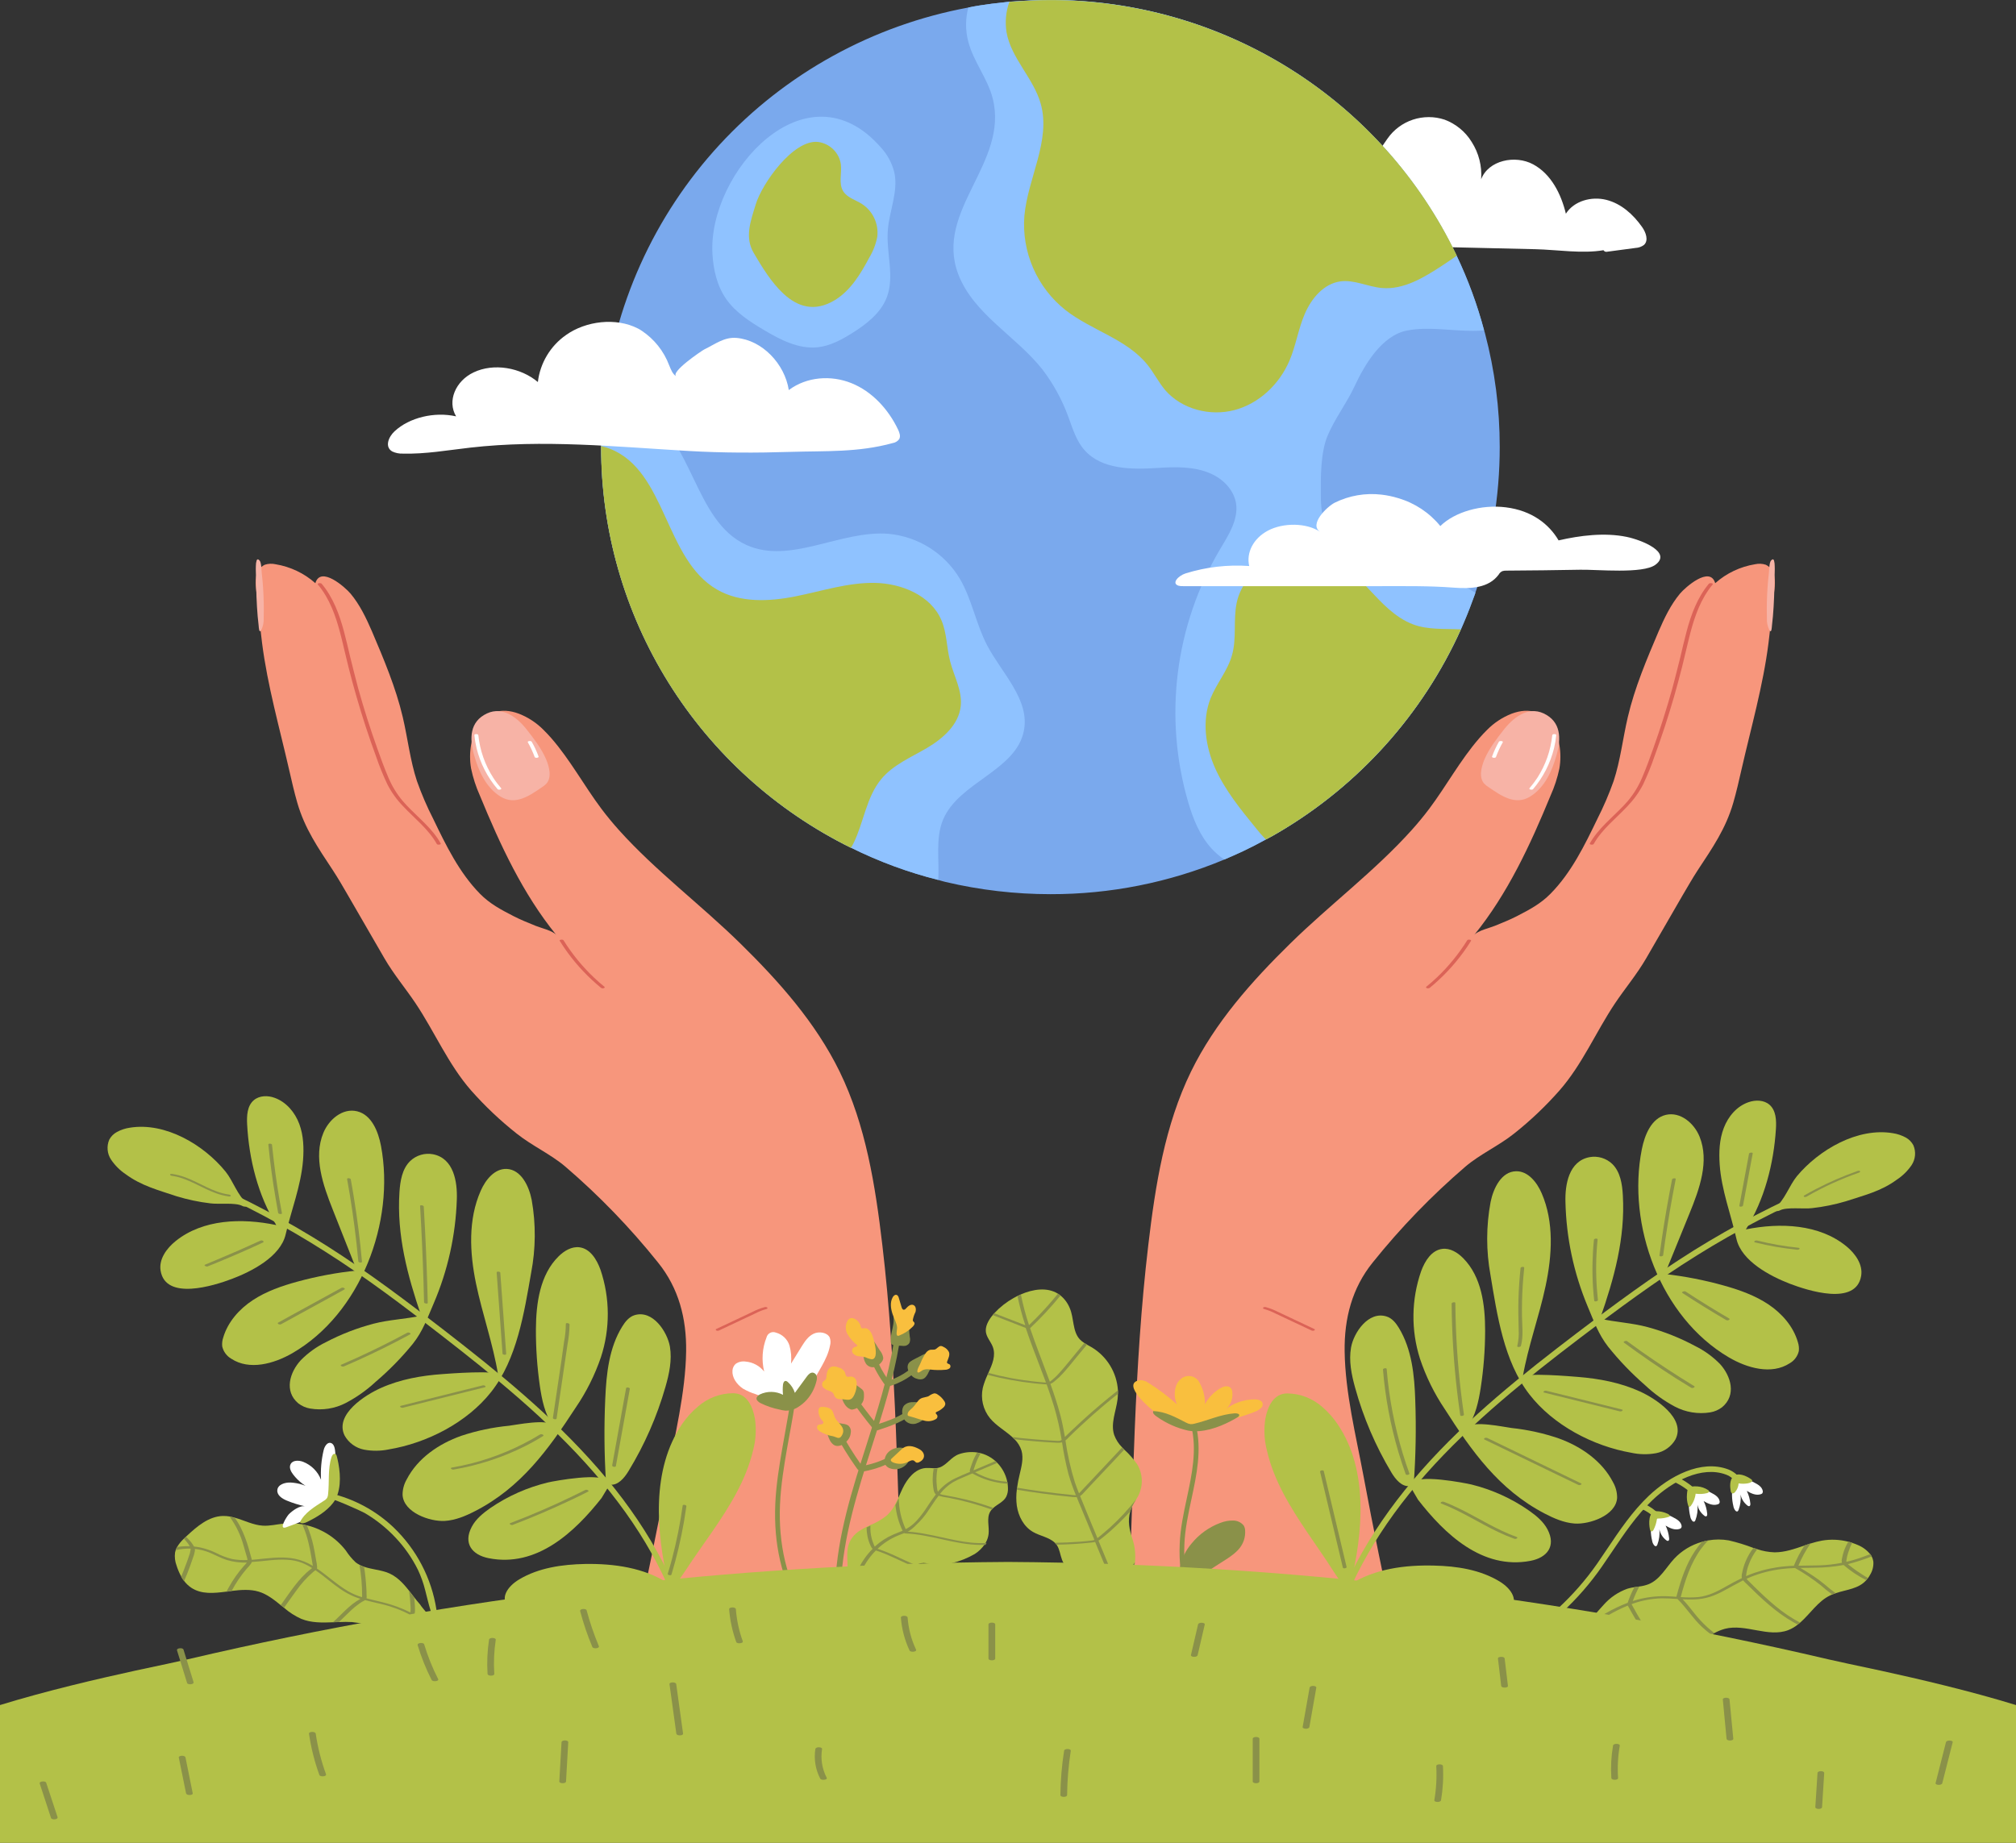 <svg width="70" height="64" viewBox="0 0 70 64" fill="none" xmlns="http://www.w3.org/2000/svg">
<rect x="0" y="0" width="70" height="64" fill="#333333" stroke="none"/>
<g clip-path="url(#clip0_2_219)">
<path d="M18.879 25.356C18.969 25.446 19.059 25.54 19.142 25.636C19.802 26.394 20.281 27.288 20.884 28.092C21.074 28.345 21.277 28.59 21.489 28.827C22.769 30.252 24.336 31.422 25.704 32.765C27.048 34.084 28.321 35.514 29.154 37.217C30.064 39.084 30.392 41.168 30.636 43.234C31.142 47.507 31.155 51.772 31.33 56.057C31.34 56.132 31.328 56.207 31.297 56.275C31.241 56.347 31.16 56.397 31.07 56.413C30.619 56.547 30.142 56.57 29.671 56.586C27.385 56.664 25.096 56.598 22.818 56.39C22.643 56.374 22.457 56.354 22.316 56.251C22.001 56.026 22.276 55.678 22.338 55.397C22.443 54.929 22.54 54.458 22.636 53.988C22.821 53.09 22.997 52.19 23.164 51.288C23.427 49.865 23.803 48.376 23.824 46.933C23.84 45.794 23.568 44.737 22.846 43.845C21.879 42.637 20.801 41.521 19.625 40.513C19.119 40.084 18.473 39.794 17.942 39.371C17.37 38.919 16.84 38.417 16.358 37.872C15.565 36.966 15.095 35.84 14.43 34.846C14.077 34.319 13.667 33.834 13.347 33.281L12.096 31.118C11.921 30.815 11.745 30.51 11.555 30.22C11.042 29.441 10.585 28.784 10.323 27.881C10.214 27.503 10.127 27.119 10.039 26.734C9.707 25.28 9.287 23.81 9.1 22.334C9.038 21.852 8.987 21.37 8.943 20.887C8.918 20.61 8.844 20.308 8.893 20.03C8.905 19.941 8.938 19.856 8.991 19.783C9.044 19.71 9.114 19.651 9.195 19.613C9.315 19.574 9.443 19.569 9.565 19.596C10.08 19.68 10.561 19.908 10.95 20.254C11.131 19.637 11.988 20.397 12.173 20.618C12.495 21.003 12.714 21.465 12.913 21.922C13.327 22.896 13.743 23.876 13.985 24.906C14.158 25.644 14.24 26.406 14.477 27.126C14.636 27.574 14.823 28.012 15.04 28.435C15.483 29.354 15.942 30.302 16.664 31.039C17.011 31.392 17.393 31.591 17.828 31.816C18.076 31.944 18.336 32.047 18.595 32.153C18.775 32.228 19.195 32.321 19.317 32.474C18.15 31.037 17.365 29.338 16.663 27.631C16.527 27.329 16.424 27.013 16.357 26.689C16.17 25.606 16.737 24.312 18.015 24.786C18.34 24.913 18.635 25.107 18.879 25.356Z" fill="#F7967C"/>
<path d="M11.168 20.272C11.569 20.751 11.785 21.34 11.945 21.936C12.026 22.239 12.095 22.545 12.168 22.851C12.252 23.204 12.348 23.558 12.438 23.909C12.633 24.61 12.853 25.303 13.098 25.988C13.218 26.323 13.338 26.659 13.478 26.986C13.602 27.286 13.771 27.566 13.98 27.815C14.364 28.264 14.851 28.618 15.188 29.107C15.228 29.167 15.267 29.228 15.302 29.292C15.328 29.337 15.19 29.353 15.167 29.311C14.875 28.792 14.393 28.425 13.994 27.998C13.777 27.775 13.595 27.521 13.453 27.245C13.302 26.927 13.169 26.601 13.056 26.268C12.806 25.589 12.581 24.9 12.38 24.203C12.28 23.86 12.188 23.516 12.101 23.17C12.02 22.85 11.947 22.526 11.869 22.206C11.721 21.608 11.54 21.002 11.183 20.492C11.138 20.428 11.093 20.367 11.041 20.307C10.99 20.247 11.139 20.238 11.168 20.272Z" fill="#DB6357"/>
<path d="M19.567 32.657C19.864 33.133 20.22 33.569 20.628 33.955C20.744 34.065 20.863 34.17 20.988 34.271C21.014 34.292 20.983 34.313 20.963 34.32C20.947 34.326 20.93 34.327 20.914 34.325C20.897 34.322 20.881 34.316 20.868 34.307C20.43 33.948 20.039 33.535 19.705 33.078C19.61 32.947 19.52 32.813 19.435 32.676C19.405 32.634 19.545 32.616 19.567 32.657Z" fill="#DB6357"/>
<path d="M18.965 26.378C19.067 26.622 19.173 27.006 18.965 27.223C18.92 27.269 18.869 27.309 18.814 27.343C18.383 27.638 17.895 27.983 17.38 27.666C16.866 27.348 16.61 26.761 16.457 26.208C16.3 25.642 16.305 25.063 16.908 24.778C17.47 24.514 17.991 24.943 18.318 25.375C18.498 25.606 18.804 25.99 18.965 26.378Z" fill="#F7B3A6"/>
<path d="M24.868 46.157L25.715 45.758L26.137 45.558C26.267 45.492 26.404 45.438 26.545 45.399C26.561 45.393 26.578 45.392 26.594 45.394C26.611 45.396 26.627 45.402 26.641 45.411C26.662 45.434 26.641 45.454 26.615 45.461C26.474 45.501 26.336 45.556 26.206 45.624L25.798 45.816L24.968 46.207C24.952 46.214 24.935 46.218 24.918 46.218C24.901 46.218 24.884 46.214 24.868 46.207C24.849 46.193 24.845 46.17 24.868 46.157Z" fill="#DB6357"/>
<path d="M8.911 19.463C8.929 19.422 8.959 19.408 9.01 19.463C9.08 19.539 9.076 19.797 9.089 19.907C9.108 20.076 9.124 20.245 9.135 20.414C9.158 20.76 9.165 21.106 9.156 21.453V21.468C9.164 21.615 9.133 21.762 9.065 21.893C8.992 22.003 8.987 21.782 8.981 21.731C8.968 21.622 8.957 21.514 8.947 21.404C8.928 21.186 8.915 20.967 8.907 20.747C8.898 20.521 8.893 20.298 8.89 20.07C8.89 19.933 8.876 19.8 8.884 19.659C8.883 19.593 8.892 19.527 8.911 19.463Z" fill="#F7B3A6"/>
<path d="M16.609 25.534C16.663 26.06 16.841 26.567 17.128 27.013C17.209 27.139 17.3 27.259 17.398 27.372C17.441 27.422 17.308 27.443 17.277 27.408C16.925 26.997 16.676 26.511 16.548 25.986C16.512 25.837 16.486 25.684 16.471 25.531C16.464 25.487 16.603 25.48 16.609 25.534Z" fill="white"/>
<path d="M18.462 25.761C18.556 25.925 18.636 26.096 18.7 26.273C18.719 26.324 18.58 26.335 18.565 26.292C18.5 26.115 18.421 25.943 18.327 25.78C18.302 25.735 18.439 25.719 18.462 25.761Z" fill="white"/>
<path d="M51.628 25.356C51.538 25.446 51.448 25.54 51.366 25.636C50.706 26.394 50.227 27.288 49.624 28.092C49.433 28.345 49.231 28.59 49.018 28.827C47.738 30.252 46.172 31.422 44.804 32.765C43.459 34.084 42.187 35.514 41.354 37.217C40.444 39.084 40.116 41.168 39.872 43.234C39.366 47.507 39.353 51.772 39.178 56.057C39.168 56.132 39.179 56.207 39.212 56.275C39.267 56.347 39.348 56.397 39.438 56.413C39.889 56.547 40.365 56.57 40.837 56.586C43.124 56.664 45.415 56.598 47.694 56.39C47.871 56.389 48.044 56.341 48.197 56.251C48.511 56.026 48.236 55.678 48.173 55.397C48.069 54.929 47.973 54.458 47.876 53.988C47.692 53.09 47.516 52.19 47.349 51.288C47.084 49.865 46.709 48.376 46.689 46.933C46.673 45.794 46.944 44.737 47.665 43.845C48.633 42.637 49.712 41.522 50.887 40.513C51.393 40.084 52.04 39.794 52.571 39.371C53.141 38.919 53.669 38.417 54.149 37.872C54.943 36.966 55.412 35.84 56.077 34.846C56.431 34.319 56.84 33.834 57.16 33.281L58.41 31.118C58.59 30.815 58.761 30.51 58.951 30.22C59.464 29.441 59.921 28.784 60.183 27.881C60.292 27.503 60.38 27.119 60.467 26.734C60.798 25.28 61.22 23.81 61.406 22.334C61.467 21.852 61.519 21.369 61.562 20.887C61.588 20.61 61.661 20.308 61.612 20.03C61.601 19.941 61.567 19.856 61.514 19.783C61.462 19.71 61.391 19.651 61.31 19.613C61.191 19.574 61.063 19.569 60.941 19.596C60.426 19.68 59.945 19.908 59.556 20.254C59.375 19.637 58.517 20.397 58.332 20.618C58.011 21.003 57.791 21.465 57.593 21.922C57.179 22.896 56.762 23.876 56.521 24.906C56.348 25.644 56.265 26.406 56.029 27.126C55.87 27.574 55.682 28.011 55.467 28.435C55.023 29.354 54.564 30.302 53.838 31.039C53.491 31.392 53.109 31.591 52.675 31.816C52.427 31.944 52.166 32.047 51.908 32.153C51.727 32.228 51.308 32.321 51.186 32.474C52.352 31.037 53.137 29.338 53.839 27.631C53.975 27.329 54.078 27.013 54.146 26.689C54.331 25.607 53.765 24.312 52.488 24.786C52.164 24.913 51.871 25.108 51.628 25.356Z" fill="#F7967C"/>
<path d="M59.337 20.272C58.937 20.751 58.719 21.34 58.561 21.936C58.479 22.239 58.411 22.545 58.338 22.851C58.253 23.204 58.157 23.558 58.067 23.909C57.871 24.61 57.651 25.303 57.407 25.988C57.287 26.323 57.167 26.659 57.027 26.986C56.903 27.286 56.734 27.566 56.525 27.815C56.141 28.264 55.654 28.618 55.318 29.107C55.277 29.167 55.238 29.228 55.202 29.292C55.178 29.337 55.314 29.353 55.337 29.311C55.63 28.792 56.112 28.425 56.511 27.998C56.727 27.774 56.909 27.521 57.052 27.245C57.202 26.927 57.335 26.601 57.448 26.268C57.698 25.589 57.923 24.9 58.125 24.203C58.223 23.86 58.316 23.516 58.404 23.17C58.484 22.85 58.556 22.526 58.636 22.206C58.782 21.608 58.964 21.002 59.321 20.492C59.365 20.428 59.411 20.367 59.462 20.307C59.513 20.247 59.368 20.238 59.337 20.272Z" fill="#DB6357"/>
<path d="M50.945 32.657C50.648 33.133 50.292 33.569 49.884 33.955C49.769 34.065 49.648 34.17 49.523 34.271C49.499 34.292 49.529 34.313 49.548 34.32C49.564 34.326 49.581 34.327 49.598 34.325C49.615 34.322 49.631 34.316 49.645 34.307C50.083 33.948 50.473 33.535 50.807 33.078C50.903 32.947 50.993 32.813 51.078 32.676C51.103 32.634 50.967 32.616 50.945 32.657Z" fill="#DB6357"/>
<path d="M51.542 26.378C51.441 26.622 51.334 27.006 51.542 27.223C51.588 27.269 51.639 27.309 51.694 27.343C52.126 27.638 52.614 27.983 53.129 27.666C53.643 27.348 53.898 26.761 54.052 26.208C54.209 25.642 54.203 25.063 53.601 24.778C53.038 24.514 52.518 24.943 52.19 25.375C52.01 25.606 51.704 25.99 51.542 26.378Z" fill="#F7B3A6"/>
<path d="M45.636 46.157L44.79 45.758L44.366 45.558C44.236 45.492 44.1 45.438 43.959 45.399C43.943 45.393 43.926 45.392 43.91 45.394C43.893 45.396 43.877 45.402 43.863 45.411C43.841 45.434 43.863 45.454 43.888 45.461C44.03 45.501 44.168 45.556 44.299 45.624L44.706 45.816L45.537 46.207C45.552 46.214 45.569 46.218 45.586 46.218C45.603 46.218 45.62 46.214 45.636 46.207C45.659 46.193 45.663 46.17 45.636 46.157Z" fill="#DB6357"/>
<path d="M61.597 19.463C61.579 19.422 61.549 19.408 61.498 19.463C61.428 19.539 61.432 19.797 61.419 19.907C61.399 20.076 61.384 20.245 61.372 20.414C61.349 20.76 61.342 21.106 61.351 21.453C61.351 21.458 61.351 21.463 61.351 21.468C61.343 21.615 61.374 21.762 61.442 21.893C61.515 22.003 61.52 21.782 61.526 21.731C61.539 21.622 61.55 21.514 61.56 21.404C61.579 21.186 61.591 20.967 61.6 20.747C61.609 20.527 61.614 20.298 61.617 20.07C61.617 19.933 61.63 19.8 61.622 19.659C61.623 19.593 61.615 19.527 61.597 19.463Z" fill="#F7B3A6"/>
<path d="M53.898 25.534C53.844 26.06 53.667 26.567 53.38 27.013C53.298 27.138 53.208 27.258 53.11 27.372C53.067 27.422 53.2 27.443 53.231 27.408C53.582 26.997 53.831 26.51 53.96 25.986C53.996 25.837 54.022 25.684 54.037 25.531C54.044 25.487 53.904 25.48 53.898 25.534Z" fill="white"/>
<path d="M52.045 25.761C51.952 25.925 51.873 26.096 51.808 26.273C51.789 26.324 51.927 26.335 51.943 26.292C52.008 26.115 52.087 25.943 52.18 25.78C52.208 25.735 52.069 25.719 52.045 25.761Z" fill="white"/>
<path d="M51.099 4.928C50.882 4.574 50.551 4.302 50.161 4.156C49.803 4.037 49.416 4.038 49.058 4.156C48.7 4.275 48.391 4.506 48.176 4.815C47.925 5.19 47.076 6.277 47.691 6.643C47.24 6.374 46.497 6.304 45.959 6.503C45.421 6.702 45.17 7.168 45.441 7.52C44.793 7.408 44.051 7.547 43.61 7.864C43.43 7.997 43.312 8.224 43.54 8.331C43.64 8.368 43.747 8.384 43.854 8.381C44.486 8.394 45.176 8.459 45.736 8.477C47.419 8.519 49.102 8.556 50.789 8.596L53.315 8.655C54.064 8.673 54.94 8.817 55.676 8.69C55.689 8.711 55.709 8.728 55.732 8.738C55.756 8.747 55.782 8.749 55.807 8.742L56.791 8.611C56.896 8.606 56.997 8.57 57.081 8.508C57.253 8.352 57.148 8.067 57.014 7.88C56.71 7.448 56.292 7.071 55.776 6.941C55.26 6.811 54.654 6.976 54.371 7.422C54.205 6.736 53.858 6.042 53.233 5.707C52.609 5.371 51.68 5.566 51.429 6.226C51.462 5.769 51.347 5.314 51.099 4.928Z" fill="white"/>
<path d="M52.074 15.528C52.074 17.249 51.789 18.958 51.229 20.587C51.223 20.609 51.212 20.633 51.206 20.656C51.09 20.977 50.969 21.294 50.836 21.605C50.802 21.695 50.761 21.772 50.726 21.858C49.399 24.802 47.189 27.264 44.4 28.908C44.255 28.998 44.105 29.075 43.954 29.156C43.694 29.3 43.422 29.438 43.156 29.565C42.942 29.663 42.728 29.761 42.509 29.853C40.599 30.65 38.548 31.059 36.477 31.055C35.248 31.055 34.023 30.912 32.828 30.63C32.746 30.606 32.66 30.589 32.579 30.561C31.533 30.297 30.519 29.923 29.554 29.444H29.549C26.943 28.158 24.75 26.174 23.218 23.715C21.685 21.256 20.873 18.419 20.874 15.525V15.49C20.874 15.076 20.891 14.656 20.925 14.247C20.932 14.157 20.943 14.075 20.954 13.994C21.287 10.648 22.702 7.5 24.987 5.023C27.272 2.547 30.304 0.875 33.625 0.261C33.896 0.204 34.167 0.164 34.437 0.129L35.038 0.06C35.287 0.043 35.536 0.026 35.791 0.014C36.017 0.003 36.242 -0.003 36.473 -0.003C39.418 -0.001 42.303 0.829 44.795 2.392C47.286 3.955 49.283 6.188 50.554 8.832C50.561 8.849 50.572 8.86 50.578 8.877C50.975 9.712 51.295 10.581 51.532 11.473C51.544 11.505 51.554 11.538 51.561 11.571C51.903 12.863 52.075 14.192 52.074 15.528Z" fill="#7AA9ED"/>
<path d="M50.831 20.361C50.963 20.43 51.096 20.505 51.229 20.586C51.223 20.608 51.212 20.632 51.206 20.655C51.09 20.977 50.969 21.294 50.836 21.604C50.802 21.694 50.761 21.771 50.726 21.858C49.399 24.801 47.189 27.263 44.4 28.907C44.255 28.997 44.105 29.074 43.954 29.155C43.694 29.299 43.422 29.437 43.156 29.564C42.942 29.662 42.728 29.76 42.508 29.852C42.349 29.741 42.201 29.614 42.069 29.471C41.659 29.022 41.427 28.441 41.257 27.86C40.831 26.399 40.709 24.866 40.899 23.355C41.089 21.845 41.587 20.389 42.362 19.077C42.657 18.583 43.009 18.042 42.917 17.472C42.836 17.011 42.472 16.638 42.038 16.447C41.471 16.194 40.806 16.212 40.193 16.252C39.297 16.31 38.256 16.31 37.66 15.636C37.371 15.314 37.244 14.882 37.094 14.473C36.879 13.885 36.576 13.332 36.197 12.833C35.272 11.665 33.797 10.905 33.271 9.518C32.438 7.308 35.04 5.662 34.468 3.412C34.288 2.716 33.797 2.135 33.618 1.437C33.518 1.051 33.52 0.647 33.623 0.262C33.894 0.205 34.165 0.165 34.436 0.13L35.036 0.061C35.286 0.044 35.535 0.027 35.789 0.015C36.015 0.004 36.24 -0.002 36.471 -0.002C39.416 -0 42.301 0.83 44.793 2.393C47.285 3.956 49.281 6.188 50.553 8.832C50.559 8.85 50.571 8.861 50.576 8.878C50.974 9.713 51.293 10.582 51.531 11.474C51.404 11.486 51.27 11.491 51.143 11.491C50.362 11.491 49.587 11.336 48.853 11.48C47.974 11.652 47.378 12.677 47.037 13.408C46.767 13.995 46.337 14.553 46.094 15.14C45.852 15.726 45.857 16.576 45.863 17.212C45.863 17.572 45.892 17.949 46.059 18.271C46.435 18.989 47.361 19.181 48.147 19.37C49.078 19.595 49.978 19.928 50.831 20.361Z" fill="#8FC2FF"/>
<path d="M24.737 8.807C24.767 9.364 24.897 9.93 25.217 10.388C25.536 10.846 26.04 11.175 26.532 11.465C27.098 11.801 27.724 12.127 28.38 12.062C28.818 12.018 29.218 11.801 29.59 11.568C30.087 11.256 30.583 10.873 30.792 10.326C31.068 9.599 30.77 8.788 30.826 8.012C30.874 7.33 31.199 6.656 31.053 5.988C30.974 5.667 30.815 5.371 30.591 5.127C28.009 2.158 24.582 5.994 24.737 8.807Z" fill="#8FC2FF"/>
<path d="M35.551 25.381C35.28 26.767 33.295 27.159 32.746 28.466C32.476 29.116 32.619 29.853 32.579 30.561C31.533 30.297 30.519 29.923 29.554 29.444H29.549C26.943 28.158 24.75 26.174 23.218 23.715C21.685 21.256 20.873 18.419 20.874 15.525V15.49C20.874 15.076 20.891 14.656 20.925 14.247C20.932 14.157 20.943 14.075 20.954 13.994C21.416 13.969 21.877 14.064 22.291 14.271C24.077 15.191 24.084 18.098 25.917 18.927C27.444 19.617 29.184 18.402 30.861 18.54C31.365 18.589 31.851 18.755 32.279 19.025C32.707 19.295 33.065 19.662 33.325 20.095C33.747 20.813 33.886 21.666 34.273 22.408C34.788 23.389 35.766 24.299 35.551 25.381Z" fill="#8FC2FF"/>
<path d="M50.584 8.88C50.423 8.995 50.255 9.104 50.092 9.214C49.451 9.634 48.739 10.072 47.976 10.002C47.49 9.957 47.022 9.709 46.542 9.773C45.964 9.852 45.541 10.359 45.31 10.889C45.079 11.419 44.998 12.005 44.769 12.535C44.422 13.343 43.722 14.014 42.867 14.241C42.011 14.468 41.028 14.212 40.455 13.545C40.229 13.276 40.068 12.952 39.848 12.676C39.126 11.772 37.899 11.479 36.991 10.765C36.505 10.378 36.122 9.879 35.874 9.311C35.626 8.744 35.521 8.124 35.568 7.507C35.684 6.183 36.499 4.883 36.135 3.599C35.886 2.713 35.105 2.022 34.949 1.119C34.892 0.765 34.926 0.403 35.047 0.066C35.296 0.048 35.545 0.031 35.8 0.02C36.026 0.008 36.251 0.003 36.482 0.003C39.427 0.004 42.312 0.834 44.804 2.398C47.295 3.961 49.292 6.193 50.563 8.837C50.564 8.851 50.576 8.867 50.584 8.88Z" fill="#B3C148"/>
<path d="M33.359 24.523C33.29 25.167 32.746 25.645 32.192 25.974C31.637 26.302 31.011 26.56 30.601 27.056C30.08 27.684 29.994 28.557 29.635 29.288C29.607 29.34 29.583 29.392 29.545 29.444C26.94 28.158 24.747 26.174 23.214 23.715C21.681 21.256 20.869 18.419 20.87 15.525V15.49C20.977 15.515 21.081 15.548 21.183 15.588C23.137 16.354 23.077 19.427 24.896 20.475C25.699 20.941 26.706 20.895 27.625 20.711C28.544 20.527 29.447 20.227 30.378 20.244C31.309 20.261 32.321 20.682 32.685 21.533C32.882 21.988 32.866 22.494 32.991 22.97C33.128 23.493 33.417 23.994 33.359 24.523Z" fill="#B3C148"/>
<path d="M50.726 21.858C49.399 24.802 47.189 27.264 44.4 28.908C44.255 28.998 44.105 29.075 43.954 29.156C43.829 29.029 43.711 28.894 43.601 28.753C43.075 28.108 42.537 27.446 42.196 26.688C41.855 25.929 41.727 25.031 42.034 24.253C42.242 23.735 42.624 23.298 42.775 22.763C42.948 22.17 42.814 21.532 42.942 20.927C43.212 19.678 44.717 18.907 45.908 19.263C47.239 19.666 47.803 21.198 49.055 21.681C49.581 21.882 50.159 21.83 50.726 21.858Z" fill="#B3C148"/>
<path d="M27.209 10.206C27.691 10.648 28.28 10.857 28.997 10.418C29.538 10.084 29.885 9.509 30.184 8.946C30.318 8.723 30.412 8.478 30.461 8.223C30.488 8.001 30.451 7.775 30.355 7.573C30.26 7.37 30.109 7.199 29.92 7.078C29.698 6.94 29.418 6.865 29.28 6.645C29.11 6.376 29.236 6.023 29.197 5.706C29.168 5.509 29.075 5.326 28.932 5.187C28.79 5.047 28.606 4.957 28.407 4.93C27.541 4.835 26.454 6.386 26.242 7.095C26.061 7.685 25.849 8.241 26.173 8.789C26.445 9.252 26.786 9.818 27.209 10.206Z" fill="#B3C148"/>
<path d="M22.151 11.409C21.386 11.016 20.339 11.148 19.655 11.634C19.385 11.822 19.159 12.065 18.99 12.347C18.822 12.628 18.714 12.942 18.676 13.268C18.079 12.765 17.146 12.598 16.445 12.933C15.813 13.233 15.521 13.933 15.837 14.46C15.081 14.291 14.213 14.501 13.701 14.978C13.485 15.178 13.352 15.523 13.618 15.679C13.733 15.733 13.859 15.759 13.986 15.754C14.773 15.775 15.552 15.634 16.332 15.546C18.851 15.259 21.385 15.514 23.903 15.662C25.092 15.732 26.268 15.731 27.448 15.694C28.67 15.656 29.794 15.719 30.997 15.388C31.042 15.381 31.085 15.365 31.124 15.341C31.163 15.318 31.197 15.286 31.223 15.249C31.277 15.15 31.233 15.027 31.185 14.924C30.844 14.206 30.275 13.594 29.566 13.308C28.857 13.021 28.009 13.082 27.389 13.547C27.246 12.631 26.462 11.813 25.575 11.736C25.143 11.7 24.833 11.953 24.454 12.136C24.378 12.173 23.246 12.934 23.487 13.074C23.354 12.996 23.295 12.831 23.234 12.684C23.05 12.195 22.716 11.776 22.281 11.486C22.239 11.456 22.195 11.432 22.151 11.409Z" fill="white"/>
<path d="M48.553 17.302C48.363 17.243 48.168 17.202 47.97 17.179C47.41 17.113 46.843 17.211 46.338 17.462C46.067 17.606 45.447 18.21 45.834 18.468C45.359 18.151 44.551 18.151 44.029 18.427C43.507 18.704 43.27 19.204 43.375 19.658C42.627 19.605 41.877 19.692 41.162 19.916C40.912 19.997 40.668 20.26 40.918 20.341C40.97 20.354 41.024 20.36 41.078 20.357H42.449H47.965C48.795 20.357 49.632 20.345 50.446 20.407C51.083 20.457 51.694 20.422 52.039 19.954C52.067 19.902 52.112 19.861 52.165 19.836C52.214 19.821 52.265 19.815 52.316 19.818C53.168 19.813 54.021 19.803 54.874 19.787C55.463 19.776 57.039 19.938 57.479 19.615C58.07 19.179 56.992 18.752 56.486 18.647C55.714 18.488 54.862 18.597 54.118 18.768C53.784 18.201 53.19 17.733 52.289 17.62C51.439 17.513 50.516 17.776 50.011 18.27C49.635 17.808 49.126 17.471 48.553 17.302Z" fill="white"/>
<path d="M15.312 57.151C15.132 57.284 14.283 56.95 13.759 56.742L13.618 56.686C13.515 56.645 13.437 56.614 13.387 56.596C13.011 56.466 12.622 56.379 12.226 56.335C12.076 56.327 11.925 56.327 11.775 56.335L11.565 56.342C11.185 56.357 10.808 56.365 10.461 56.224C10.243 56.126 10.041 55.996 9.861 55.838L9.748 55.749C9.51 55.555 9.273 55.366 8.982 55.278C8.692 55.19 8.366 55.214 8.047 55.253L7.866 55.277C7.424 55.334 6.993 55.379 6.636 55.139C6.545 55.076 6.464 55 6.397 54.912C6.36 54.863 6.327 54.812 6.296 54.758C6.227 54.635 6.172 54.506 6.13 54.371C6.076 54.228 6.058 54.074 6.078 53.922C6.083 53.892 6.091 53.861 6.101 53.832C6.115 53.794 6.132 53.757 6.153 53.722C6.217 53.616 6.296 53.52 6.387 53.436C6.411 53.412 6.436 53.389 6.461 53.365L6.475 53.353C6.836 53.016 7.248 52.66 7.745 52.65C7.823 52.649 7.902 52.655 7.98 52.669C8.041 52.68 8.101 52.694 8.16 52.712C8.482 52.801 8.792 52.968 9.128 52.987C9.368 53.001 9.605 52.941 9.843 52.916C10.064 52.893 10.287 52.901 10.505 52.942C10.558 52.951 10.611 52.963 10.664 52.977C11.197 53.108 11.67 53.415 12.006 53.848C12.103 53.998 12.218 54.137 12.348 54.26C12.392 54.294 12.44 54.324 12.49 54.35C12.541 54.376 12.594 54.398 12.649 54.416C12.885 54.497 13.151 54.518 13.392 54.596L13.411 54.601C13.755 54.719 13.988 54.972 14.203 55.245C14.264 55.321 14.323 55.399 14.384 55.477C14.444 55.554 14.515 55.644 14.586 55.724C14.676 55.879 15.17 56.375 15.34 56.755C15.371 56.82 15.39 56.889 15.397 56.96C15.401 56.996 15.396 57.033 15.381 57.067C15.366 57.101 15.342 57.13 15.312 57.151Z" fill="#B3C148"/>
<path d="M15.337 56.758C15.053 56.488 14.733 56.256 14.388 56.069C14.405 56.02 14.412 55.969 14.41 55.917C14.41 55.818 14.403 55.718 14.395 55.619C14.391 55.572 14.386 55.526 14.381 55.479C14.32 55.402 14.261 55.324 14.2 55.248C14.215 55.337 14.227 55.427 14.236 55.517C14.245 55.607 14.252 55.71 14.256 55.806C14.262 55.871 14.26 55.936 14.249 56C13.947 55.849 13.629 55.732 13.301 55.651C13.11 55.603 12.916 55.561 12.727 55.511C12.733 55.466 12.733 55.42 12.727 55.374C12.727 55.308 12.727 55.242 12.721 55.176C12.713 55.045 12.704 54.914 12.69 54.783C12.677 54.652 12.661 54.542 12.642 54.424C12.588 54.406 12.534 54.384 12.483 54.358C12.544 54.709 12.574 55.065 12.574 55.421C12.574 55.437 12.572 55.454 12.568 55.47C12.402 55.421 12.242 55.352 12.092 55.267C11.706 55.042 11.37 54.722 11.004 54.474C11.009 54.46 11.012 54.444 11.012 54.428C11.006 54.345 10.994 54.262 10.975 54.181C10.948 54.016 10.918 53.853 10.884 53.69C10.832 53.448 10.757 53.211 10.658 52.983C10.605 52.969 10.552 52.957 10.498 52.948C10.587 53.146 10.657 53.352 10.707 53.563C10.746 53.719 10.777 53.877 10.804 54.036C10.819 54.116 10.832 54.197 10.845 54.278C10.851 54.313 10.858 54.348 10.862 54.383C10.668 54.264 10.454 54.179 10.23 54.134C9.869 54.064 9.503 54.097 9.141 54.134C9.01 54.148 8.877 54.163 8.742 54.173C8.741 54.16 8.739 54.147 8.735 54.134C8.703 54.01 8.668 53.886 8.632 53.764C8.562 53.517 8.469 53.276 8.355 53.046C8.298 52.931 8.231 52.822 8.154 52.72C8.095 52.703 8.035 52.688 7.974 52.678C8.195 52.978 8.359 53.317 8.456 53.677C8.493 53.797 8.527 53.919 8.56 54.036C8.577 54.083 8.588 54.131 8.594 54.18C8.416 54.19 8.237 54.178 8.062 54.146C7.867 54.098 7.679 54.027 7.501 53.934C7.324 53.848 7.137 53.783 6.944 53.742C6.875 53.728 6.805 53.718 6.736 53.711C6.686 53.62 6.624 53.538 6.55 53.465C6.519 53.432 6.488 53.4 6.46 53.37C6.434 53.393 6.409 53.416 6.385 53.441C6.438 53.494 6.486 53.551 6.531 53.611C6.553 53.64 6.572 53.67 6.589 53.701C6.442 53.696 6.296 53.704 6.151 53.727C6.13 53.762 6.113 53.799 6.1 53.838C6.269 53.797 6.444 53.779 6.618 53.785C6.62 53.797 6.62 53.81 6.618 53.823C6.606 53.908 6.583 53.992 6.551 54.071C6.523 54.155 6.495 54.238 6.461 54.322C6.407 54.47 6.35 54.617 6.289 54.762C6.319 54.815 6.353 54.866 6.39 54.915C6.467 54.741 6.538 54.565 6.602 54.386C6.634 54.297 6.663 54.214 6.692 54.126C6.725 54.043 6.75 53.958 6.766 53.87C6.769 53.845 6.769 53.82 6.766 53.795H6.774C6.952 53.815 7.126 53.86 7.292 53.929C7.486 54.01 7.67 54.114 7.872 54.178C8.098 54.246 8.334 54.276 8.57 54.268C8.534 54.315 8.495 54.36 8.453 54.402C8.26 54.623 8.091 54.864 7.949 55.12C7.92 55.174 7.89 55.229 7.859 55.284L8.04 55.26C8.185 54.983 8.36 54.724 8.563 54.486C8.619 54.429 8.67 54.369 8.717 54.305C8.728 54.287 8.737 54.269 8.742 54.249C9.154 54.223 9.568 54.145 9.98 54.172C10.155 54.18 10.327 54.217 10.491 54.279C10.611 54.328 10.727 54.389 10.836 54.459C10.823 54.471 10.808 54.482 10.793 54.494C10.357 54.83 10.071 55.302 9.749 55.746L9.863 55.836C10.003 55.646 10.134 55.45 10.275 55.261C10.448 55.013 10.651 54.787 10.881 54.589C10.904 54.57 10.931 54.552 10.954 54.534C11.252 54.738 11.519 54.983 11.818 55.187C11.969 55.292 12.13 55.38 12.299 55.451C12.37 55.48 12.442 55.505 12.514 55.529L12.507 55.533C12.46 55.559 12.417 55.586 12.369 55.617C12.28 55.676 12.196 55.742 12.116 55.813C11.96 55.95 11.818 56.101 11.665 56.245C11.632 56.276 11.597 56.309 11.563 56.339L11.773 56.332C11.919 56.195 12.057 56.048 12.204 55.914C12.282 55.842 12.364 55.775 12.45 55.713C12.493 55.68 12.539 55.65 12.585 55.623C12.617 55.609 12.647 55.592 12.676 55.572C12.751 55.593 12.828 55.612 12.905 55.63C13.105 55.678 13.307 55.72 13.505 55.779C13.677 55.832 13.846 55.895 14.01 55.969C14.081 56.001 14.149 56.034 14.217 56.069C14.217 56.069 14.217 56.077 14.21 56.081C14.152 56.157 14.086 56.227 14.013 56.289L13.792 56.507L13.611 56.681L13.753 56.736L13.893 56.598L14.121 56.373C14.194 56.308 14.263 56.238 14.327 56.164L14.344 56.14C14.732 56.358 15.084 56.633 15.388 56.957C15.382 56.888 15.365 56.821 15.337 56.758Z" fill="#8A9149"/>
<path d="M54.232 56.003L54.099 55.859C54.607 55.392 55.062 54.87 55.457 54.305C55.572 54.138 55.688 53.966 55.8 53.8C56.231 53.158 56.676 52.494 57.25 51.95C57.965 51.272 59.065 50.676 60.009 51.033C60.195 51.105 60.353 51.235 60.46 51.403L60.298 51.516C60.214 51.379 60.088 51.273 59.938 51.216C59.079 50.891 58.056 51.455 57.385 52.092C56.826 52.621 56.387 53.276 55.962 53.908C55.85 54.075 55.734 54.248 55.617 54.415C55.215 54.993 54.751 55.526 54.232 56.003Z" fill="#B3C148"/>
<path d="M58.872 52.005C58.665 51.78 58.416 51.599 58.138 51.471L58.221 51.291C58.523 51.43 58.793 51.628 59.017 51.872L58.872 52.005Z" fill="#B3C148"/>
<path d="M57.482 52.739C57.343 52.595 57.176 52.48 56.992 52.4L57.071 52.221C57.279 52.311 57.467 52.441 57.625 52.603L57.482 52.739Z" fill="#B3C148"/>
<path d="M60.186 52.305C60.195 52.366 60.221 52.423 60.261 52.47C60.268 52.478 60.276 52.484 60.286 52.488C60.295 52.493 60.305 52.495 60.316 52.494C60.34 52.494 60.355 52.467 60.366 52.444C60.431 52.272 60.455 52.088 60.436 51.905C60.467 52.058 60.553 52.194 60.676 52.289C60.685 52.297 60.695 52.303 60.707 52.307C60.718 52.311 60.73 52.311 60.742 52.309C60.775 52.299 60.778 52.255 60.776 52.219C60.762 52.067 60.72 51.918 60.653 51.779C60.802 51.869 60.977 51.949 61.14 51.894C61.16 51.888 61.178 51.878 61.192 51.863C61.2 51.85 61.206 51.835 61.209 51.82C61.211 51.804 61.21 51.788 61.205 51.773C61.177 51.639 61.045 51.558 60.922 51.495C60.817 51.436 60.704 51.393 60.586 51.367C60.396 51.332 60.216 51.374 60.173 51.573C60.124 51.815 60.128 52.065 60.186 52.305Z" fill="white"/>
<path d="M58.688 52.66C58.697 52.721 58.723 52.778 58.764 52.825C58.77 52.833 58.778 52.839 58.788 52.843C58.797 52.847 58.807 52.849 58.818 52.849C58.843 52.849 58.858 52.821 58.868 52.799C58.933 52.627 58.957 52.443 58.939 52.26C58.969 52.413 59.055 52.548 59.18 52.642C59.188 52.651 59.199 52.657 59.21 52.661C59.221 52.664 59.234 52.665 59.245 52.663C59.277 52.652 59.281 52.61 59.278 52.573C59.264 52.42 59.223 52.271 59.155 52.133C59.304 52.223 59.48 52.302 59.642 52.246C59.662 52.241 59.68 52.231 59.694 52.216C59.703 52.203 59.709 52.188 59.711 52.173C59.713 52.157 59.712 52.141 59.707 52.126C59.679 51.992 59.547 51.911 59.425 51.849C59.32 51.789 59.206 51.746 59.088 51.72C58.898 51.685 58.718 51.727 58.675 51.926C58.626 52.169 58.63 52.419 58.688 52.66Z" fill="white"/>
<path d="M57.365 53.507C57.374 53.57 57.4 53.628 57.442 53.676C57.448 53.684 57.457 53.69 57.466 53.694C57.475 53.699 57.486 53.701 57.496 53.7C57.52 53.7 57.535 53.672 57.546 53.65C57.611 53.478 57.635 53.294 57.617 53.111C57.648 53.264 57.733 53.4 57.857 53.494C57.865 53.502 57.876 53.508 57.887 53.512C57.899 53.516 57.911 53.517 57.923 53.514C57.955 53.504 57.959 53.462 57.956 53.425C57.942 53.272 57.9 53.123 57.833 52.985C57.982 53.074 58.157 53.154 58.321 53.099C58.34 53.093 58.358 53.083 58.372 53.068C58.381 53.055 58.387 53.04 58.389 53.025C58.391 53.009 58.39 52.993 58.386 52.978C58.358 52.845 58.225 52.763 58.102 52.701C57.997 52.642 57.884 52.598 57.767 52.572C57.576 52.538 57.397 52.58 57.353 52.778C57.304 53.019 57.308 53.268 57.365 53.507Z" fill="white"/>
<path d="M60.329 51.686C60.352 51.633 60.365 51.577 60.369 51.519C60.47 51.535 60.574 51.535 60.675 51.519C60.741 51.509 60.919 51.456 60.806 51.375C60.646 51.263 60.34 51.115 60.174 51.286C60.053 51.415 60.067 51.629 60.094 51.789C60.102 51.832 60.129 51.879 60.185 51.864C60.211 51.855 60.233 51.838 60.249 51.816C60.282 51.777 60.309 51.733 60.329 51.686Z" fill="#B3C148"/>
<path d="M58.829 52.077C58.853 52.013 58.869 51.946 58.877 51.877C59.008 51.895 59.14 51.889 59.268 51.858C59.304 51.85 59.349 51.825 59.342 51.788C59.335 51.771 59.322 51.757 59.306 51.748C59.198 51.678 59.074 51.635 58.945 51.624C58.87 51.617 58.794 51.619 58.719 51.632C58.589 51.657 58.585 51.787 58.575 51.895C58.563 52.025 58.577 52.157 58.615 52.282C58.621 52.303 58.631 52.327 58.653 52.332C58.674 52.336 58.697 52.316 58.711 52.297C58.761 52.229 58.8 52.155 58.829 52.077Z" fill="#B3C148"/>
<path d="M57.289 53.115C57.295 53.145 57.309 53.181 57.34 53.187C57.37 53.192 57.4 53.159 57.416 53.128C57.473 53.016 57.512 52.894 57.531 52.769C57.531 52.764 57.532 52.76 57.534 52.755C57.535 52.751 57.538 52.747 57.542 52.744C57.549 52.74 57.557 52.739 57.564 52.739C57.706 52.741 57.846 52.717 57.979 52.669C57.989 52.621 57.937 52.585 57.888 52.567C57.77 52.514 57.643 52.485 57.513 52.484C57.229 52.492 57.247 52.915 57.289 53.115Z" fill="#B3C148"/>
<path d="M23.805 56.801H24.009C23.484 54.825 22.398 52.88 20.772 51.009C19.146 49.139 17.248 47.617 15.43 46.206C14.167 45.228 12.809 44.199 11.383 43.292C9.992 42.408 8.534 41.634 7.021 40.978L6.942 41.157C8.444 41.81 9.892 42.579 11.273 43.457C12.694 44.355 14.051 45.386 15.306 46.361C17.116 47.767 19.017 49.293 20.62 51.138C22.216 52.969 23.284 54.872 23.805 56.801Z" fill="#B3C148"/>
<path d="M4.057 39.316C4.198 39.238 4.353 39.187 4.512 39.165C5.744 38.966 7.079 39.761 7.833 40.691C8.089 41.006 8.26 41.543 8.578 41.788C8.59 41.797 8.599 41.809 8.604 41.823C8.607 41.831 8.607 41.841 8.606 41.849C8.604 41.858 8.601 41.867 8.595 41.874C8.589 41.882 8.581 41.889 8.572 41.894C8.558 41.901 8.544 41.905 8.529 41.906C8.493 41.91 8.456 41.904 8.424 41.888L8.412 41.882C8.179 41.755 7.577 41.834 7.297 41.792C6.899 41.745 6.507 41.661 6.124 41.544C5.492 41.331 4.909 41.184 4.363 40.78C4.161 40.645 3.988 40.471 3.853 40.269C3.787 40.168 3.747 40.051 3.737 39.931C3.727 39.81 3.747 39.689 3.795 39.578C3.855 39.467 3.946 39.376 4.057 39.316Z" fill="#B3C148"/>
<path d="M10.522 40.302C10.555 39.876 10.541 39.437 10.392 39.036C10.243 38.634 9.941 38.274 9.539 38.129C9.298 38.039 9.006 38.045 8.812 38.211C8.582 38.407 8.565 38.75 8.581 39.05C8.646 40.258 8.956 41.509 9.592 42.547C8.398 42.297 7.045 42.34 6.097 43.104C5.783 43.357 5.512 43.733 5.576 44.129C5.748 45.185 7.433 44.651 8.051 44.417C8.724 44.164 9.735 43.651 9.917 42.877C10.11 42.038 10.449 41.194 10.522 40.302Z" fill="#B3C148"/>
<path d="M13.229 39.798C13.133 39.293 12.903 38.72 12.402 38.596C11.901 38.472 11.421 38.876 11.229 39.343C10.876 40.193 11.216 41.157 11.555 42.013L12.391 44.126C11.696 44.198 11.008 44.326 10.333 44.51C9.792 44.658 9.25 44.844 8.779 45.154C8.307 45.464 7.911 45.912 7.752 46.45C7.717 46.55 7.705 46.656 7.716 46.761C7.736 46.85 7.774 46.934 7.829 47.008C7.883 47.082 7.953 47.144 8.032 47.19C8.655 47.599 9.501 47.37 10.147 46.999C12.531 45.623 13.725 42.431 13.229 39.798Z" fill="#B3C148"/>
<path d="M15.862 41.656C15.884 41.051 15.758 40.231 15.037 40.088C14.896 40.061 14.75 40.068 14.613 40.109C14.475 40.149 14.349 40.222 14.245 40.321C13.964 40.59 13.896 41.013 13.87 41.403C13.772 42.898 14.148 44.296 14.624 45.695C14.082 45.813 13.519 45.83 12.973 45.972C12.397 46.123 11.841 46.338 11.316 46.614C10.991 46.772 10.695 46.985 10.442 47.243C10.06 47.659 9.857 48.321 10.359 48.74C10.479 48.832 10.619 48.894 10.768 48.919C11.19 48.991 11.624 48.924 12.004 48.727C12.381 48.529 12.729 48.283 13.04 47.994C13.511 47.593 13.944 47.151 14.334 46.672C14.681 46.236 14.84 45.774 15.056 45.275C15.548 44.129 15.822 42.901 15.862 41.656Z" fill="#B3C148"/>
<path d="M18.462 41.675C18.366 41.186 18.092 40.62 17.593 40.597C17.174 40.581 16.858 40.975 16.691 41.358C16.25 42.355 16.307 43.504 16.527 44.572C16.748 45.641 17.121 46.675 17.296 47.751C17.267 47.576 15.559 47.708 15.373 47.722C14.639 47.773 13.905 47.901 13.23 48.203C12.688 48.443 11.605 49.123 11.966 49.858C12.037 49.984 12.133 50.093 12.25 50.177C12.367 50.262 12.501 50.32 12.643 50.347C12.927 50.4 13.219 50.397 13.502 50.338C14.829 50.117 16.218 49.405 17.058 48.338C17.951 47.202 18.2 45.593 18.442 44.207C18.603 43.371 18.61 42.513 18.462 41.675Z" fill="#B3C148"/>
<path d="M20.866 47.135C21.188 46.148 21.183 45.084 20.851 44.1C20.724 43.747 20.495 43.367 20.121 43.319C19.851 43.284 19.589 43.442 19.395 43.634C18.749 44.272 18.614 45.255 18.608 46.16C18.605 46.821 18.651 47.481 18.745 48.136C18.815 48.615 18.917 49.105 19.188 49.507C19.022 49.261 17.91 49.489 17.669 49.517C17.107 49.571 16.553 49.688 16.017 49.866C15.235 50.143 14.5 50.645 14.122 51.38C14.027 51.544 13.977 51.73 13.978 51.919C14.014 52.535 14.933 52.853 15.444 52.822C15.814 52.8 16.166 52.651 16.492 52.483C18.089 51.666 19.044 50.337 19.992 48.883C20.361 48.342 20.655 47.754 20.866 47.135Z" fill="#B3C148"/>
<path d="M21.169 51.561C21.452 51.605 21.675 51.335 21.823 51.092C22.381 50.178 22.813 49.193 23.107 48.164C23.236 47.715 23.339 47.234 23.261 46.769C23.17 46.253 22.666 45.482 22.033 45.676C21.845 45.734 21.71 45.9 21.607 46.068C21.147 46.807 21.054 47.708 21.016 48.577C20.972 49.542 20.98 50.51 21.041 51.475C21.017 51.107 19.227 51.438 19.036 51.484C18.317 51.655 17.637 51.956 17.028 52.373C16.772 52.553 16.524 52.753 16.38 53.027C16.077 53.6 16.388 54.001 16.966 54.116C18.633 54.449 19.949 53.218 20.888 52.027L21.169 51.561Z" fill="#B3C148"/>
<path d="M24.237 48.848C24.573 48.554 25.005 48.39 25.452 48.387C25.93 48.387 26.135 48.836 26.213 49.272C26.267 49.639 26.245 50.014 26.149 50.372C25.903 51.411 25.328 52.326 24.729 53.197C24.424 53.64 24.108 54.077 23.814 54.527C23.272 55.356 22.723 55.925 21.764 56.26C20.887 56.554 19.95 56.622 19.041 56.458C18.559 56.38 18.105 56.182 17.722 55.881C17.301 55.533 17.627 55.093 18.023 54.856C18.703 54.448 19.521 54.333 20.315 54.317C21.32 54.301 22.362 54.447 23.203 54.99C22.785 53.215 22.605 51.039 23.687 49.453C23.842 49.227 24.027 49.023 24.237 48.848Z" fill="#B3C148"/>
<path d="M19.703 46.703C19.748 46.472 19.773 46.236 19.776 46C19.776 45.951 19.646 45.934 19.647 45.975C19.646 46.184 19.625 46.393 19.586 46.598L19.496 47.239C19.432 47.667 19.368 48.096 19.305 48.523C19.269 48.763 19.234 49.004 19.198 49.242C19.19 49.289 19.319 49.312 19.326 49.267L19.703 46.703Z" fill="#8A9149"/>
<path d="M18.846 49.824C18.832 49.816 18.817 49.811 18.801 49.81C18.785 49.809 18.77 49.812 18.755 49.818C18.023 50.265 17.228 50.602 16.397 50.818C16.165 50.877 15.93 50.928 15.693 50.969C15.671 50.969 15.646 50.984 15.661 51.009C15.673 51.021 15.687 51.029 15.703 51.034C15.719 51.039 15.735 51.041 15.752 51.038C16.611 50.891 17.444 50.619 18.223 50.23C18.442 50.12 18.656 50 18.864 49.87C18.885 49.857 18.864 49.834 18.846 49.824Z" fill="#8A9149"/>
<path d="M20.41 51.754C20.396 51.746 20.381 51.741 20.366 51.74C20.35 51.739 20.334 51.742 20.32 51.748C19.658 52.082 18.986 52.388 18.302 52.668C18.109 52.747 17.916 52.822 17.721 52.897C17.697 52.907 17.692 52.925 17.712 52.942C17.725 52.952 17.74 52.959 17.755 52.962C17.771 52.965 17.787 52.964 17.802 52.96C18.499 52.695 19.184 52.401 19.856 52.081C20.047 51.992 20.235 51.902 20.424 51.802C20.452 51.79 20.426 51.763 20.41 51.754Z" fill="#8A9149"/>
<path d="M21.762 48.827C21.798 48.63 21.833 48.433 21.869 48.235C21.877 48.19 21.749 48.165 21.74 48.211C21.615 48.909 21.489 49.607 21.362 50.304C21.327 50.501 21.291 50.698 21.256 50.895C21.247 50.941 21.376 50.965 21.384 50.92C21.51 50.224 21.636 49.527 21.762 48.827Z" fill="#8A9149"/>
<path d="M22.686 55.221C22.674 55.21 22.66 55.201 22.644 55.196C22.628 55.191 22.612 55.19 22.596 55.193C21.947 55.295 21.29 55.335 20.633 55.313C20.446 55.307 20.261 55.296 20.075 55.28C20.055 55.28 20.018 55.28 20.023 55.311C20.029 55.343 20.076 55.347 20.097 55.349C20.759 55.407 21.426 55.402 22.087 55.335C22.275 55.316 22.463 55.291 22.649 55.262C22.676 55.258 22.703 55.247 22.686 55.221Z" fill="#8A9149"/>
<path d="M23.75 52.844C23.78 52.665 23.807 52.485 23.833 52.312C23.839 52.265 23.71 52.242 23.704 52.287C23.618 52.912 23.494 53.531 23.334 54.141C23.288 54.315 23.238 54.488 23.186 54.66C23.174 54.702 23.301 54.731 23.315 54.685C23.497 54.081 23.642 53.466 23.75 52.844Z" fill="#8A9149"/>
<path d="M17.576 47.019C17.523 46.288 17.47 45.557 17.417 44.827C17.402 44.618 17.387 44.411 17.372 44.203C17.372 44.162 17.241 44.143 17.245 44.196C17.298 44.928 17.351 45.66 17.404 46.39C17.419 46.597 17.433 46.806 17.449 47.013C17.451 47.054 17.58 47.072 17.576 47.019Z" fill="#8A9149"/>
<path d="M16.847 48.133C16.834 48.124 16.819 48.117 16.804 48.114C16.788 48.111 16.772 48.112 16.757 48.116L14.547 48.667L13.915 48.825C13.888 48.831 13.887 48.855 13.906 48.871C13.919 48.88 13.934 48.887 13.949 48.89C13.965 48.893 13.981 48.893 13.996 48.889L16.206 48.337L16.838 48.18C16.865 48.172 16.866 48.15 16.847 48.133Z" fill="#8A9149"/>
<path d="M14.853 45.25C14.832 44.381 14.799 43.513 14.755 42.646C14.743 42.399 14.728 42.153 14.714 41.906C14.714 41.858 14.583 41.842 14.586 41.882C14.637 42.75 14.677 43.618 14.704 44.486C14.711 44.733 14.718 44.98 14.724 45.227C14.726 45.275 14.853 45.292 14.853 45.25Z" fill="#8A9149"/>
<path d="M14.229 46.292C14.215 46.285 14.2 46.28 14.184 46.279C14.168 46.278 14.153 46.281 14.138 46.287C13.555 46.603 12.962 46.898 12.358 47.172C12.187 47.249 12.015 47.326 11.843 47.399C11.814 47.412 11.843 47.441 11.856 47.449C11.87 47.456 11.885 47.461 11.901 47.462C11.916 47.462 11.932 47.46 11.947 47.454C12.556 47.192 13.155 46.909 13.745 46.605C13.912 46.516 14.078 46.431 14.243 46.342C14.269 46.327 14.246 46.302 14.229 46.292Z" fill="#8A9149"/>
<path d="M12.569 43.818C12.502 43.071 12.408 42.327 12.287 41.587C12.254 41.377 12.218 41.168 12.179 40.958C12.171 40.916 12.042 40.901 12.052 40.952C12.187 41.689 12.295 42.431 12.378 43.178C12.401 43.387 12.423 43.598 12.442 43.806C12.445 43.853 12.574 43.871 12.569 43.818Z" fill="#8A9149"/>
<path d="M11.946 44.733C11.932 44.725 11.917 44.721 11.901 44.72C11.886 44.719 11.87 44.721 11.855 44.728L10.141 45.668L9.655 45.937C9.628 45.953 9.655 45.977 9.669 45.987C9.683 45.994 9.698 45.999 9.714 46C9.729 46.001 9.745 45.998 9.759 45.992L11.474 45.052L11.96 44.783C11.987 44.767 11.966 44.742 11.946 44.733Z" fill="#8A9149"/>
<path d="M9.789 42.132C9.672 41.519 9.577 40.903 9.503 40.284C9.482 40.108 9.463 39.933 9.445 39.758C9.445 39.716 9.313 39.699 9.318 39.751C9.378 40.372 9.462 40.99 9.568 41.605C9.598 41.779 9.628 41.952 9.658 42.126C9.669 42.168 9.8 42.182 9.789 42.132Z" fill="#8A9149"/>
<path d="M9.125 43.091C9.111 43.084 9.096 43.08 9.08 43.08C9.064 43.08 9.049 43.084 9.035 43.091C8.545 43.317 8.051 43.534 7.553 43.741C7.411 43.801 7.268 43.861 7.125 43.92C7.055 43.948 7.166 44.001 7.206 43.984C7.713 43.781 8.215 43.568 8.714 43.344C8.855 43.279 8.998 43.215 9.139 43.149C9.168 43.128 9.141 43.1 9.125 43.091Z" fill="#8A9149"/>
<path d="M7.955 41.487C7.403 41.416 6.941 41.075 6.428 40.887C6.282 40.832 6.131 40.794 5.977 40.771C5.958 40.771 5.912 40.764 5.907 40.791C5.901 40.818 5.946 40.834 5.964 40.836C6.516 40.911 6.978 41.252 7.491 41.438C7.637 41.492 7.788 41.531 7.942 41.553C7.961 41.553 8.007 41.56 8.012 41.532C8.018 41.504 7.973 41.49 7.955 41.487Z" fill="#8A9149"/>
<path d="M29.2 55.007L29.003 54.999C29.076 53.342 29.589 51.736 30.086 50.182C30.455 49.026 30.836 47.831 31.034 46.625L31.228 46.657C31.029 47.877 30.644 49.081 30.272 50.241C29.784 51.782 29.274 53.376 29.2 55.007Z" fill="#8A9149"/>
<path d="M30.784 48.174L30.743 48.119C30.53 47.834 30.356 47.523 30.224 47.192L30.405 47.12C30.52 47.413 30.672 47.692 30.856 47.948C31.229 47.831 31.565 47.621 31.834 47.339L31.977 47.473C31.668 47.798 31.277 48.034 30.844 48.155L30.784 48.174Z" fill="#8A9149"/>
<path d="M30.43 49.678C30.415 49.678 30.4 49.676 30.386 49.671C30.357 49.661 30.331 49.642 30.313 49.617C30.035 49.28 29.772 48.927 29.516 48.569L29.677 48.457C29.921 48.805 30.18 49.147 30.45 49.475C30.836 49.348 31.31 49.189 31.652 48.881L31.784 49.026C31.405 49.367 30.899 49.534 30.491 49.668C30.471 49.674 30.451 49.678 30.43 49.678Z" fill="#8A9149"/>
<path d="M29.94 51.105C29.926 51.106 29.911 51.106 29.896 51.105C29.831 51.085 29.775 51.041 29.741 50.982C29.47 50.6 29.223 50.201 29.001 49.789L29.174 49.699C29.393 50.104 29.636 50.495 29.901 50.871C29.911 50.887 29.923 50.901 29.938 50.913C29.947 50.913 29.956 50.911 29.965 50.908C30.353 50.838 30.724 50.696 31.06 50.491L31.163 50.657C30.806 50.876 30.412 51.026 30 51.101C29.98 51.104 29.96 51.106 29.94 51.105Z" fill="#8A9149"/>
<path d="M30.387 47.473C30.503 47.43 30.676 47.287 30.668 47.156C30.652 47.059 30.61 46.969 30.546 46.895C30.466 46.785 30.373 46.58 30.264 46.502C30.174 46.438 30.038 46.517 29.994 46.605C29.937 46.715 29.972 46.924 29.979 47.044C29.978 47.157 30.009 47.268 30.069 47.363C30.104 47.412 30.153 47.449 30.21 47.469C30.267 47.489 30.329 47.49 30.387 47.473Z" fill="#8A9149"/>
<path d="M29.76 48.898C29.868 48.837 29.948 48.738 29.985 48.62C29.998 48.559 30.002 48.497 29.999 48.435C30.002 48.39 29.994 48.346 29.976 48.305C29.954 48.269 29.923 48.238 29.886 48.215C29.764 48.126 29.525 47.926 29.355 47.98C29.096 48.065 29.174 48.391 29.238 48.58C29.293 48.733 29.382 48.892 29.535 48.946C29.552 48.953 29.569 48.955 29.587 48.955C29.648 48.947 29.706 48.928 29.76 48.898Z" fill="#8A9149"/>
<path d="M29.523 49.852C29.532 49.82 29.538 49.787 29.541 49.754C29.549 49.708 29.545 49.661 29.529 49.618C29.513 49.575 29.486 49.536 29.451 49.506C29.396 49.474 29.334 49.454 29.271 49.45C29.125 49.431 28.903 49.346 28.773 49.456C28.643 49.567 28.732 49.853 28.802 49.995C28.832 50.066 28.88 50.127 28.941 50.175C29.153 50.324 29.47 50.063 29.523 49.852Z" fill="#8A9149"/>
<path d="M32.267 46.976C32.306 46.984 32.343 47.017 32.386 47.087C32.493 47.266 32.322 47.495 32.24 47.663C32.213 47.73 32.173 47.791 32.123 47.843C32.033 47.933 31.898 47.914 31.787 47.869C31.584 47.788 31.395 47.446 31.607 47.289C31.658 47.253 31.713 47.221 31.769 47.194L32.04 47.054C32.142 47.007 32.207 46.963 32.267 46.976Z" fill="#8A9149"/>
<path d="M31.42 49.328C31.466 49.382 31.527 49.421 31.596 49.441C31.664 49.461 31.736 49.462 31.805 49.442C31.941 49.4 32.062 49.319 32.153 49.209C32.243 49.113 32.321 48.998 32.282 48.863C32.234 48.697 32.06 48.726 31.916 48.709C31.827 48.695 31.736 48.691 31.646 48.698C31.555 48.704 31.47 48.741 31.404 48.803C31.275 48.933 31.32 49.195 31.42 49.328Z" fill="#8A9149"/>
<path d="M30.718 50.687C30.706 50.752 30.716 50.82 30.747 50.88C30.79 50.942 30.854 50.986 30.927 51.004C31.005 51.028 31.087 51.033 31.168 51.021C31.248 51.008 31.324 50.976 31.39 50.929C31.457 50.882 31.511 50.82 31.549 50.749C31.587 50.677 31.608 50.598 31.61 50.517C31.613 50.488 31.608 50.459 31.597 50.433C31.58 50.403 31.556 50.378 31.527 50.36C31.234 50.165 30.768 50.326 30.718 50.687Z" fill="#8A9149"/>
<path d="M30.937 46.403C30.927 46.467 30.925 46.532 30.929 46.597C30.93 46.621 30.936 46.645 30.946 46.666C30.99 46.741 31.167 46.737 31.243 46.737C31.334 46.737 31.416 46.767 31.501 46.715C31.532 46.698 31.557 46.673 31.576 46.644C31.605 46.576 31.61 46.501 31.59 46.43C31.564 46.252 31.558 46.071 31.573 45.892C31.582 45.787 31.624 45.673 31.524 45.608C31.424 45.542 31.094 45.532 31.04 45.675C31.026 45.728 31.022 45.782 31.029 45.836C31.032 46.03 30.963 46.217 30.937 46.403Z" fill="#8A9149"/>
<path d="M30.993 45.642C30.93 45.453 30.897 45.238 30.993 45.061C31.02 45.011 31.068 44.959 31.124 44.971C31.18 44.983 31.201 45.042 31.214 45.093C31.245 45.195 31.277 45.296 31.305 45.398C31.317 45.439 31.338 45.487 31.38 45.487C31.423 45.487 31.443 45.462 31.465 45.436C31.529 45.364 31.623 45.286 31.713 45.323C31.804 45.36 31.814 45.479 31.787 45.569C31.744 45.654 31.713 45.745 31.696 45.839C31.694 45.856 31.698 45.873 31.707 45.888C31.716 45.901 31.73 45.91 31.74 45.922C31.776 45.964 31.74 46.027 31.701 46.067C31.565 46.207 31.4 46.316 31.217 46.386C31.075 46.441 31.153 46.182 31.149 46.117C31.144 45.959 31.043 45.792 30.993 45.642Z" fill="#F9BF3E"/>
<path d="M30.268 46.324C30.219 46.226 30.136 46.12 30.025 46.129C29.985 46.129 29.935 46.148 29.91 46.121C29.894 46.103 29.884 46.08 29.882 46.056C29.866 45.993 29.835 45.935 29.79 45.888C29.745 45.84 29.689 45.805 29.626 45.786C29.6 45.778 29.572 45.776 29.545 45.779C29.499 45.791 29.459 45.82 29.434 45.86C29.39 45.934 29.367 46.018 29.367 46.104C29.367 46.19 29.39 46.274 29.434 46.348C29.523 46.494 29.639 46.623 29.774 46.728C29.754 46.775 29.684 46.773 29.643 46.799C29.627 46.811 29.614 46.825 29.605 46.842C29.595 46.859 29.589 46.877 29.587 46.896C29.585 46.915 29.586 46.934 29.592 46.953C29.597 46.971 29.606 46.988 29.618 47.003C29.671 47.062 29.745 47.098 29.824 47.104C29.902 47.109 29.979 47.121 30.055 47.14C30.121 47.174 30.193 47.197 30.267 47.208C30.553 47.211 30.333 46.457 30.268 46.324Z" fill="#F9BF3E"/>
<path d="M32.133 47.012C32.166 46.952 32.219 46.905 32.285 46.882C32.341 46.868 32.404 46.882 32.46 46.869C32.54 46.842 32.591 46.743 32.676 46.746C32.706 46.751 32.735 46.761 32.76 46.778C32.843 46.814 32.91 46.877 32.95 46.958C32.989 47.063 32.927 47.177 32.889 47.282C32.882 47.297 32.88 47.313 32.884 47.329C32.895 47.365 32.946 47.365 32.974 47.388C32.984 47.397 32.991 47.408 32.996 47.42C33.001 47.432 33.003 47.445 33.003 47.459C33.002 47.472 32.998 47.485 32.992 47.496C32.985 47.508 32.977 47.518 32.966 47.526C32.922 47.556 32.87 47.573 32.817 47.573C32.646 47.588 32.474 47.586 32.303 47.565C32.222 47.547 32.138 47.55 32.059 47.576C32.003 47.6 31.96 47.648 31.902 47.666C31.892 47.669 31.882 47.669 31.872 47.666C31.855 47.659 31.851 47.636 31.852 47.617C31.859 47.521 31.937 47.414 31.971 47.322C32.012 47.213 32.067 47.109 32.133 47.012Z" fill="#F9BF3E"/>
<path d="M29.746 48.019C29.742 47.972 29.727 47.927 29.701 47.888C29.683 47.862 29.658 47.841 29.629 47.827C29.601 47.813 29.569 47.806 29.537 47.808C29.491 47.808 29.441 47.829 29.402 47.808C29.362 47.786 29.355 47.708 29.335 47.654C29.312 47.613 29.28 47.577 29.242 47.549C29.203 47.521 29.16 47.502 29.113 47.493C29.042 47.46 28.963 47.45 28.886 47.464C28.756 47.5 28.706 47.657 28.697 47.792C28.699 47.83 28.692 47.868 28.675 47.902C28.65 47.943 28.599 47.96 28.569 47.997C28.55 48.028 28.542 48.065 28.546 48.1C28.551 48.136 28.568 48.17 28.594 48.195C28.648 48.244 28.712 48.28 28.783 48.3C28.9 48.344 28.937 48.367 28.971 48.48C28.985 48.511 29.008 48.538 29.037 48.558C29.065 48.578 29.099 48.59 29.134 48.592C29.202 48.602 29.273 48.592 29.34 48.605C29.521 48.639 29.594 48.596 29.671 48.426C29.728 48.298 29.754 48.158 29.746 48.019Z" fill="#F9BF3E"/>
<path d="M28.992 49.235C28.966 49.155 28.936 49.077 28.902 49C28.832 48.894 28.691 48.864 28.563 48.861C28.53 48.857 28.497 48.864 28.468 48.88C28.454 48.891 28.443 48.905 28.435 48.92C28.427 48.935 28.422 48.953 28.421 48.97C28.415 49.038 28.425 49.108 28.449 49.172C28.473 49.237 28.511 49.296 28.56 49.344C28.577 49.36 28.588 49.382 28.591 49.405C28.591 49.442 28.549 49.465 28.512 49.469C28.475 49.469 28.438 49.477 28.405 49.492C28.386 49.508 28.374 49.53 28.37 49.554C28.365 49.578 28.369 49.602 28.381 49.623C28.406 49.666 28.442 49.7 28.486 49.723C28.618 49.802 28.765 49.855 28.917 49.88C29.036 49.905 29.132 50.002 29.215 49.88C29.414 49.586 29.101 49.449 28.992 49.235Z" fill="#F9BF3E"/>
<path d="M32.257 48.481C32.311 48.44 32.372 48.409 32.438 48.392C32.479 48.391 32.519 48.404 32.552 48.428C32.645 48.486 32.724 48.562 32.783 48.654C32.807 48.685 32.821 48.723 32.823 48.762C32.816 48.811 32.791 48.856 32.752 48.887C32.688 48.948 32.614 48.996 32.533 49.031C32.525 49.033 32.517 49.037 32.509 49.042C32.502 49.047 32.496 49.054 32.492 49.062C32.481 49.094 32.52 49.117 32.54 49.145C32.551 49.168 32.554 49.194 32.548 49.219C32.541 49.244 32.526 49.266 32.505 49.281C32.441 49.32 32.369 49.345 32.294 49.355C32.22 49.364 32.144 49.356 32.072 49.334C31.899 49.288 31.733 49.224 31.557 49.181C31.548 49.179 31.54 49.176 31.532 49.171C31.525 49.165 31.52 49.158 31.517 49.15C31.514 49.142 31.513 49.133 31.514 49.124C31.514 49.029 31.604 48.967 31.676 48.901C31.76 48.822 31.816 48.722 31.896 48.632C31.986 48.535 32.076 48.542 32.195 48.507C32.217 48.502 32.238 48.493 32.257 48.481Z" fill="#F9BF3E"/>
<path d="M31.309 50.33L30.96 50.656C30.948 50.666 30.938 50.68 30.932 50.695C30.919 50.733 30.961 50.767 30.998 50.785C31.08 50.822 31.17 50.84 31.26 50.839C31.351 50.838 31.44 50.816 31.521 50.776C31.592 50.742 31.677 50.687 31.744 50.735C31.771 50.753 31.788 50.785 31.819 50.796C31.837 50.8 31.856 50.801 31.874 50.797C31.892 50.794 31.91 50.787 31.925 50.776C32.145 50.67 32.13 50.443 31.918 50.328C31.706 50.213 31.489 50.163 31.309 50.33Z" fill="#F9BF3E"/>
<path d="M26.252 48.425C26.352 48.46 26.45 48.505 26.542 48.558C26.831 48.729 27.09 48.872 27.452 48.85C27.939 48.821 28.046 48.444 28.183 48.11C28.382 47.628 28.719 47.258 28.821 46.729C28.846 46.638 28.842 46.54 28.809 46.451C28.719 46.271 28.434 46.231 28.246 46.323C28.057 46.414 27.943 46.592 27.838 46.759L27.466 47.36C27.488 47.149 27.47 46.935 27.412 46.731C27.378 46.623 27.317 46.526 27.235 46.447C27.153 46.369 27.053 46.312 26.943 46.282C26.911 46.269 26.876 46.263 26.841 46.264C26.806 46.265 26.772 46.274 26.741 46.29C26.71 46.306 26.683 46.328 26.661 46.355C26.64 46.382 26.624 46.414 26.616 46.447C26.466 46.825 26.438 47.24 26.534 47.635C26.457 47.537 26.36 47.455 26.25 47.396C26.14 47.336 26.018 47.299 25.893 47.288C25.832 47.278 25.769 47.28 25.709 47.294C25.648 47.308 25.591 47.334 25.541 47.37C25.477 47.43 25.439 47.511 25.433 47.597C25.412 47.839 25.577 48.077 25.794 48.225C25.939 48.309 26.092 48.376 26.252 48.425Z" fill="white"/>
<path d="M27.547 55.52L27.738 55.542C27.178 54.41 26.976 53.157 27.122 51.721C27.184 51.102 27.297 50.478 27.405 49.876C27.495 49.402 27.58 48.911 27.644 48.425L27.482 48.404C27.418 48.886 27.33 49.375 27.244 49.847C27.135 50.453 27.021 51.08 26.958 51.704C26.814 53.137 27.007 54.385 27.547 55.52Z" fill="#8A9149"/>
<path d="M28.001 48.629C28.172 48.44 28.292 48.211 28.35 47.963C28.367 47.907 28.37 47.848 28.358 47.791C28.35 47.761 28.333 47.734 28.31 47.713C28.287 47.692 28.259 47.678 28.228 47.672C28.137 47.661 28.068 47.737 28.018 47.804L27.6 48.375C27.554 48.23 27.469 48.099 27.354 47.998C27.336 47.979 27.313 47.966 27.287 47.961C27.224 47.955 27.196 48.026 27.188 48.083C27.175 48.202 27.175 48.322 27.188 48.442C27.064 48.378 26.927 48.343 26.787 48.341C26.648 48.339 26.509 48.369 26.384 48.429C26.325 48.462 26.267 48.51 26.268 48.573C26.269 48.636 26.336 48.691 26.399 48.726C26.611 48.832 26.837 48.909 27.071 48.955C27.136 48.973 27.202 48.986 27.27 48.992C27.43 48.997 27.588 48.951 27.721 48.861C27.824 48.796 27.918 48.718 28.001 48.629Z" fill="#8A9149"/>
<path d="M39.538 51.92C39.513 51.971 39.484 52.02 39.454 52.069C39.398 52.155 39.348 52.245 39.303 52.338C39.281 52.386 39.262 52.436 39.247 52.487C39.147 52.819 39.215 53.131 39.324 53.46C39.409 53.718 39.437 53.991 39.408 54.261C39.4 54.337 39.387 54.411 39.368 54.484C39.368 54.505 39.358 54.526 39.352 54.546C39.269 54.875 39.05 55.115 38.976 55.444C38.973 55.46 38.968 55.476 38.962 55.491C38.956 55.507 38.945 55.522 38.931 55.532C38.906 55.545 38.876 55.548 38.849 55.541H38.836C38.459 55.464 38.122 55.266 37.799 55.054L37.684 54.979L37.662 54.965C37.346 54.756 37.012 54.525 36.876 54.172C36.811 54.003 36.796 53.812 36.696 53.663L36.686 53.649C36.669 53.626 36.65 53.605 36.63 53.584C36.434 53.39 36.112 53.347 35.865 53.203C35.546 53.018 35.36 52.659 35.306 52.295C35.282 52.111 35.282 51.924 35.306 51.739C35.306 51.716 35.311 51.693 35.315 51.67C35.336 51.514 35.367 51.358 35.405 51.205C35.469 50.935 35.545 50.649 35.469 50.381C35.422 50.232 35.34 50.097 35.228 49.987C35.203 49.961 35.175 49.935 35.148 49.91C34.905 49.689 34.587 49.513 34.376 49.257C34.257 49.111 34.172 48.939 34.129 48.755C34.086 48.571 34.085 48.38 34.126 48.196C34.167 48.041 34.222 47.891 34.29 47.747L34.32 47.68C34.456 47.378 34.583 47.081 34.474 46.782C34.408 46.603 34.261 46.455 34.233 46.266C34.206 46.077 34.307 45.883 34.426 45.727C34.441 45.708 34.456 45.687 34.474 45.667C34.491 45.647 34.509 45.626 34.528 45.604C34.722 45.396 34.947 45.219 35.195 45.08C35.237 45.056 35.278 45.035 35.321 45.013C35.363 44.992 35.399 44.976 35.439 44.958C35.88 44.765 36.358 44.703 36.724 44.924C36.755 44.942 36.786 44.963 36.814 44.986C36.959 45.102 37.071 45.253 37.142 45.425C37.298 45.778 37.232 46.233 37.493 46.516C37.538 46.563 37.589 46.604 37.644 46.639C37.674 46.658 37.706 46.677 37.734 46.695C37.795 46.729 37.858 46.762 37.915 46.797C38.174 46.954 38.391 47.172 38.548 47.43C38.705 47.689 38.797 47.981 38.817 48.283C38.817 48.323 38.817 48.364 38.817 48.404C38.816 48.47 38.812 48.535 38.804 48.601C38.751 49.017 38.556 49.438 38.687 49.837C38.747 49.999 38.841 50.146 38.963 50.267C38.987 50.293 39.011 50.319 39.036 50.344C39.205 50.497 39.356 50.67 39.487 50.857C39.582 51.017 39.636 51.197 39.645 51.382C39.654 51.567 39.617 51.752 39.538 51.92Z" fill="#B3C148"/>
<path d="M38.778 55.028L38.771 55.032L38.257 53.787L38.141 53.507C38.175 53.487 38.207 53.464 38.238 53.439C38.345 53.355 38.449 53.267 38.551 53.178C38.753 52.998 38.946 52.811 39.129 52.616C39.169 52.572 39.208 52.526 39.247 52.486C39.262 52.435 39.281 52.386 39.303 52.337C39.348 52.244 39.398 52.154 39.454 52.068C39.176 52.422 38.869 52.753 38.536 53.056C38.438 53.144 38.339 53.229 38.239 53.312C38.195 53.348 38.149 53.384 38.105 53.419L37.773 52.617C37.683 52.397 37.593 52.178 37.503 51.957C37.536 51.937 37.566 51.912 37.593 51.883C37.721 51.748 37.847 51.614 37.974 51.476L38.749 50.654L39.036 50.346C39.012 50.321 38.988 50.296 38.964 50.27L38.001 51.296L37.623 51.698C37.57 51.754 37.52 51.811 37.465 51.864C37.414 51.735 37.364 51.604 37.319 51.472C37.173 51 37.065 50.517 36.995 50.029C37.046 49.986 37.091 49.939 37.138 49.889C37.269 49.761 37.402 49.634 37.537 49.51C37.807 49.258 38.084 49.013 38.368 48.775C38.516 48.65 38.666 48.527 38.819 48.407C38.819 48.366 38.819 48.326 38.819 48.286C38.391 48.623 37.976 48.974 37.574 49.341C37.441 49.462 37.311 49.583 37.182 49.707C37.116 49.77 37.05 49.835 36.985 49.898L36.977 49.906C36.931 49.647 36.882 49.389 36.814 49.134C36.718 48.775 36.6 48.416 36.472 48.063C36.52 48.044 36.564 48.017 36.603 47.984C36.664 47.934 36.723 47.882 36.783 47.827C37.007 47.605 37.201 47.352 37.402 47.108L37.743 46.697C37.71 46.679 37.678 46.66 37.652 46.641C37.564 46.746 37.476 46.853 37.388 46.96C37.189 47.2 36.997 47.446 36.786 47.679C36.69 47.789 36.583 47.889 36.467 47.978L36.452 47.987C36.335 47.666 36.21 47.346 36.091 47.026C35.979 46.728 35.868 46.43 35.767 46.128C36.14 45.778 36.489 45.403 36.812 45.006C36.817 45.002 36.821 44.997 36.824 44.992C36.795 44.969 36.765 44.948 36.734 44.93C36.493 45.229 36.236 45.517 35.966 45.79C35.888 45.869 35.809 45.946 35.73 46.022C35.614 45.675 35.521 45.322 35.449 44.964C35.409 44.982 35.37 45 35.331 45.02C35.402 45.36 35.492 45.696 35.601 46.026L34.523 45.609C34.504 45.63 34.486 45.65 34.469 45.672L35.616 46.121C35.686 46.334 35.763 46.546 35.841 46.757C35.998 47.178 36.163 47.596 36.318 48.014H36.269L36.034 47.994C35.721 47.962 35.41 47.918 35.1 47.861C34.836 47.811 34.575 47.751 34.316 47.681L34.286 47.748C34.825 47.887 35.375 47.987 35.929 48.046C36.012 48.055 36.096 48.063 36.179 48.069C36.233 48.069 36.288 48.081 36.343 48.081C36.433 48.339 36.524 48.599 36.603 48.862C36.712 49.236 36.799 49.616 36.862 50.001C36.862 50.001 36.862 50.006 36.862 50.009C36.842 50.024 36.819 50.034 36.795 50.039C36.752 50.044 36.708 50.044 36.664 50.039L36.519 50.031L36.238 50.013C36.047 49.999 35.857 49.984 35.666 49.965C35.491 49.949 35.317 49.93 35.143 49.908C35.17 49.933 35.197 49.959 35.222 49.985C35.712 50.042 36.203 50.083 36.697 50.107C36.757 50.113 36.818 50.108 36.877 50.094C36.931 50.464 37.005 50.831 37.099 51.193C37.172 51.443 37.258 51.689 37.357 51.929C37.316 51.93 37.275 51.928 37.235 51.922C36.874 51.886 36.513 51.844 36.152 51.796C35.871 51.758 35.592 51.715 35.312 51.667C35.312 51.691 35.305 51.713 35.304 51.736C35.908 51.837 36.516 51.918 37.126 51.979C37.212 51.992 37.299 51.998 37.386 51.994C37.432 52.109 37.476 52.223 37.527 52.337L38.001 53.482C37.972 53.493 37.941 53.5 37.91 53.504C37.626 53.539 37.337 53.558 37.051 53.57C36.91 53.576 36.768 53.58 36.626 53.582C36.647 53.602 36.665 53.623 36.682 53.647C37.078 53.641 37.473 53.618 37.868 53.576C37.921 53.572 37.974 53.564 38.026 53.553C38.233 54.052 38.44 54.552 38.646 55.052C38.556 55.047 38.471 55.038 38.383 55.031L37.813 54.986L37.683 54.976L37.798 55.052L38.349 55.095C38.45 55.103 38.553 55.113 38.654 55.118H38.675L38.848 55.54C38.875 55.547 38.905 55.544 38.93 55.531C38.944 55.521 38.955 55.506 38.962 55.49C38.907 55.361 38.854 55.232 38.802 55.104C38.838 55.092 38.871 55.074 38.9 55.049C38.966 54.982 39.026 54.91 39.081 54.834L39.27 54.599L39.367 54.48C39.385 54.407 39.398 54.332 39.406 54.257L38.858 54.936C38.835 54.97 38.809 55 38.778 55.028Z" fill="#8A9149"/>
<path d="M34.94 51.979C34.85 52.158 34.637 52.239 34.489 52.372C34.469 52.391 34.45 52.41 34.432 52.431C34.413 52.453 34.395 52.477 34.381 52.502C34.25 52.73 34.355 53.017 34.326 53.277C34.314 53.376 34.284 53.472 34.236 53.56C34.224 53.584 34.209 53.608 34.195 53.63C34.103 53.766 33.985 53.881 33.847 53.97C33.596 54.115 33.324 54.224 33.041 54.291C32.908 54.337 32.768 54.362 32.627 54.367C32.38 54.361 32.127 54.227 31.896 54.314C31.87 54.324 31.844 54.337 31.819 54.351C31.793 54.367 31.769 54.384 31.746 54.403C31.601 54.522 31.502 54.702 31.346 54.807C31.047 55.012 30.706 54.897 30.379 54.987C30.307 55.006 30.238 55.033 30.172 55.069C30.142 55.084 30.113 55.101 30.082 55.119C29.901 55.238 29.738 55.382 29.598 55.547C29.56 55.588 29.525 55.63 29.493 55.67C29.487 55.627 29.478 55.585 29.466 55.544C29.43 55.392 29.367 55.152 29.365 55.107C29.37 54.956 29.389 54.806 29.422 54.658C29.422 54.631 29.429 54.602 29.43 54.569C29.43 54.525 29.435 54.479 29.43 54.437C29.43 54.064 29.348 53.708 29.611 53.377C29.675 53.298 29.75 53.229 29.835 53.172C29.913 53.12 29.995 53.074 30.079 53.033L30.212 52.969C30.424 52.886 30.622 52.771 30.799 52.628C30.913 52.52 31.007 52.394 31.078 52.255C31.12 52.177 31.157 52.096 31.195 52.015C31.245 51.903 31.293 51.789 31.346 51.68C31.507 51.349 31.772 51.015 32.139 50.985C32.23 50.982 32.32 50.984 32.41 50.991C32.455 50.993 32.499 50.99 32.544 50.985C32.57 50.981 32.595 50.975 32.62 50.967C32.881 50.877 33.023 50.597 33.307 50.501C33.504 50.434 33.714 50.415 33.919 50.443C33.962 50.45 34.004 50.458 34.045 50.468C34.112 50.485 34.177 50.507 34.24 50.535C34.354 50.586 34.46 50.653 34.554 50.736C34.576 50.756 34.599 50.776 34.62 50.798C34.798 50.978 34.921 51.206 34.973 51.454C34.973 51.475 34.982 51.498 34.985 51.52C34.993 51.571 34.997 51.623 34.998 51.675C35.005 51.779 34.985 51.884 34.94 51.979Z" fill="#B3C148"/>
<path d="M32.809 51.929C32.749 51.923 32.691 51.909 32.636 51.886C32.761 51.725 32.913 51.588 33.087 51.48C33.208 51.411 33.334 51.351 33.464 51.3L33.763 51.172L33.829 51.208C33.902 51.247 33.977 51.283 34.053 51.314C34.204 51.379 34.36 51.429 34.52 51.464C34.674 51.499 34.831 51.521 34.989 51.528C34.989 51.506 34.981 51.483 34.977 51.462C34.71 51.446 34.447 51.389 34.197 51.292C34.127 51.264 34.057 51.234 33.99 51.202L33.892 51.151L33.857 51.134L33.885 51.122L34.623 50.808C34.602 50.786 34.58 50.766 34.557 50.746L33.996 50.985L33.8 51.067C33.807 51.04 33.816 51.014 33.826 50.989C33.837 50.951 33.85 50.913 33.864 50.875C33.889 50.805 33.918 50.737 33.948 50.67C33.979 50.602 34.012 50.541 34.048 50.478C34.007 50.468 33.965 50.459 33.923 50.453C33.892 50.51 33.861 50.567 33.833 50.626C33.798 50.699 33.766 50.774 33.743 50.851C33.73 50.885 33.719 50.919 33.707 50.954C33.692 50.994 33.68 51.035 33.672 51.077C33.671 51.092 33.676 51.106 33.685 51.117C33.512 51.189 33.339 51.261 33.17 51.342C32.953 51.445 32.759 51.59 32.599 51.77L32.565 51.81C32.548 51.76 32.537 51.707 32.533 51.654C32.525 51.589 32.52 51.525 32.517 51.46C32.512 51.305 32.524 51.15 32.553 50.997C32.508 51.003 32.464 51.005 32.419 51.004C32.397 51.122 32.386 51.242 32.385 51.363C32.384 51.487 32.394 51.611 32.416 51.734C32.422 51.785 32.441 51.834 32.47 51.876C32.478 51.885 32.486 51.893 32.495 51.901C32.394 52.031 32.303 52.17 32.211 52.305C32.095 52.49 31.963 52.665 31.816 52.828C31.743 52.904 31.662 52.974 31.574 53.034C31.534 53.061 31.492 53.086 31.448 53.108C31.293 52.77 31.211 52.403 31.207 52.031C31.17 52.113 31.132 52.194 31.091 52.272C31.121 52.581 31.206 52.883 31.34 53.163C31.297 53.182 31.255 53.199 31.212 53.216C31.087 53.263 30.964 53.317 30.845 53.378C30.736 53.436 30.633 53.504 30.535 53.579C30.479 53.622 30.426 53.669 30.374 53.715C30.355 53.679 30.338 53.642 30.325 53.603C30.303 53.55 30.285 53.496 30.27 53.441C30.23 53.292 30.215 53.139 30.224 52.986L30.092 53.049C30.09 53.155 30.101 53.26 30.122 53.364C30.146 53.481 30.185 53.594 30.237 53.702C30.252 53.736 30.273 53.766 30.299 53.792C30.2 53.891 30.109 53.998 30.028 54.112C29.876 54.326 29.755 54.561 29.667 54.808C29.63 54.765 29.597 54.718 29.569 54.668C29.528 54.599 29.489 54.529 29.452 54.457C29.452 54.501 29.452 54.547 29.452 54.589C29.452 54.618 29.447 54.647 29.443 54.679C29.493 54.769 29.557 54.85 29.633 54.92C29.565 55.129 29.517 55.343 29.487 55.561C29.5 55.602 29.509 55.645 29.514 55.688C29.547 55.647 29.582 55.605 29.62 55.564C29.645 55.372 29.686 55.183 29.742 54.999C29.855 55.061 29.977 55.107 30.103 55.134C30.132 55.116 30.16 55.099 30.193 55.084C30.09 55.064 29.991 55.031 29.896 54.986C29.852 54.965 29.811 54.939 29.773 54.908C29.846 54.688 29.945 54.476 30.069 54.279C30.167 54.124 30.282 53.979 30.411 53.849C30.455 53.864 30.502 53.876 30.542 53.892C30.961 54.043 31.354 54.261 31.767 54.424C31.79 54.405 31.814 54.388 31.84 54.372C31.708 54.321 31.577 54.263 31.448 54.203C31.219 54.099 30.997 53.988 30.758 53.894C30.7 53.871 30.641 53.849 30.583 53.829C30.555 53.818 30.526 53.809 30.498 53.799L30.47 53.791C30.673 53.597 30.91 53.443 31.169 53.335C31.245 53.304 31.321 53.276 31.397 53.245C31.41 53.253 31.425 53.257 31.441 53.257C32.32 53.292 33.155 53.648 34.036 53.656C34.095 53.656 34.156 53.656 34.216 53.656C34.231 53.634 34.245 53.611 34.258 53.586C33.56 53.636 32.86 53.407 32.182 53.284C31.962 53.239 31.739 53.209 31.515 53.194L31.563 53.171C31.655 53.11 31.74 53.038 31.816 52.958C31.974 52.812 32.113 52.647 32.23 52.468C32.349 52.296 32.461 52.115 32.591 51.948C32.705 51.98 32.822 52.004 32.94 52.018C33.068 52.044 33.195 52.071 33.321 52.099C33.575 52.158 33.826 52.227 34.074 52.306C34.194 52.344 34.314 52.385 34.435 52.428C34.453 52.407 34.471 52.388 34.492 52.37C34.181 52.258 33.866 52.162 33.545 52.081C33.301 52.023 33.055 51.972 32.809 51.929Z" fill="#8A9149"/>
<path d="M63.202 41.148C61.684 41.791 60.218 42.552 58.819 43.423C57.385 44.321 56.014 45.335 54.746 46.302C52.917 47.697 50.993 49.214 49.361 51.061C47.73 52.908 46.624 54.841 46.08 56.808H46.284C46.825 54.891 47.908 53.005 49.51 51.194C51.134 49.363 53.044 47.854 54.867 46.464C56.13 45.5 57.496 44.488 58.927 43.596C60.317 42.73 61.773 41.974 63.281 41.335L63.202 41.148Z" fill="#B3C148"/>
<path d="M66.181 39.511C66.041 39.434 65.889 39.382 65.73 39.357C64.5 39.148 63.159 39.931 62.392 40.85C62.133 41.163 61.958 41.698 61.636 41.941C61.624 41.949 61.615 41.962 61.61 41.975C61.608 41.984 61.608 41.993 61.609 42.002C61.61 42.011 61.614 42.019 61.618 42.027C61.625 42.035 61.633 42.042 61.642 42.047C61.656 42.053 61.67 42.058 61.685 42.06C61.721 42.064 61.757 42.058 61.79 42.043L61.802 42.037C62.037 41.912 62.637 41.996 62.918 41.959C63.315 41.915 63.708 41.835 64.091 41.721C64.722 41.513 65.31 41.377 65.859 40.972C66.062 40.839 66.237 40.667 66.374 40.467C66.441 40.366 66.482 40.25 66.493 40.129C66.504 40.008 66.484 39.887 66.437 39.776C66.379 39.665 66.29 39.573 66.181 39.511Z" fill="#B3C148"/>
<path d="M59.711 40.442C59.682 40.014 59.7 39.576 59.853 39.177C60.005 38.777 60.304 38.419 60.714 38.279C60.955 38.195 61.248 38.2 61.441 38.368C61.668 38.566 61.683 38.907 61.664 39.209C61.588 40.417 61.267 41.665 60.621 42.697C61.818 42.457 63.17 42.513 64.112 43.285C64.423 43.541 64.691 43.919 64.623 44.315C64.443 45.369 62.762 44.819 62.146 44.584C61.475 44.325 60.469 43.803 60.293 43.027C60.103 42.182 59.772 41.33 59.711 40.442Z" fill="#B3C148"/>
<path d="M57.008 39.914C57.108 39.41 57.343 38.836 57.845 38.719C58.347 38.603 58.823 39.008 59.013 39.476C59.357 40.33 59.013 41.289 58.663 42.144L57.807 44.247C58.502 44.326 59.189 44.46 59.862 44.649C60.403 44.801 60.944 44.993 61.411 45.307C61.877 45.621 62.271 46.072 62.426 46.612C62.459 46.712 62.471 46.818 62.459 46.922C62.439 47.012 62.399 47.096 62.344 47.169C62.289 47.243 62.219 47.304 62.139 47.349C61.513 47.754 60.668 47.518 60.026 47.14C57.651 45.744 56.485 42.541 57.008 39.914Z" fill="#B3C148"/>
<path d="M54.356 41.747C54.338 41.143 54.472 40.324 55.194 40.188C55.335 40.162 55.481 40.171 55.618 40.212C55.755 40.254 55.881 40.328 55.984 40.427C56.262 40.702 56.327 41.123 56.349 41.513C56.434 43.008 56.045 44.403 55.558 45.798C56.099 45.921 56.661 45.943 57.206 46.09C57.78 46.245 58.334 46.465 58.856 46.746C59.18 46.905 59.473 47.118 59.725 47.375C60.103 47.794 60.301 48.453 59.795 48.873C59.675 48.965 59.534 49.027 59.384 49.052C58.961 49.121 58.527 49.049 58.149 48.849C57.775 48.648 57.428 48.399 57.12 48.107C56.653 47.701 56.224 47.254 55.838 46.772C55.495 46.332 55.34 45.874 55.125 45.367C54.645 44.218 54.384 42.991 54.356 41.747Z" fill="#B3C148"/>
<path d="M51.757 41.744C51.857 41.256 52.136 40.692 52.635 40.678C53.055 40.665 53.367 41.062 53.532 41.446C53.964 42.448 53.893 43.596 53.667 44.662C53.442 45.729 53.055 46.76 52.871 47.835C52.9 47.655 54.608 47.807 54.794 47.821C55.527 47.88 56.261 48.018 56.933 48.322C57.474 48.566 58.547 49.255 58.177 49.988C58.106 50.113 58.008 50.221 57.891 50.304C57.773 50.388 57.639 50.445 57.497 50.471C57.212 50.522 56.92 50.516 56.638 50.454C55.314 50.222 53.931 49.498 53.1 48.422C52.217 47.279 51.983 45.668 51.753 44.283C51.599 43.444 51.6 42.583 51.757 41.744Z" fill="#B3C148"/>
<path d="M49.303 47.183C48.989 46.193 49.004 45.129 49.345 44.149C49.474 43.797 49.706 43.419 50.082 43.374C50.352 43.34 50.612 43.501 50.803 43.695C51.443 44.338 51.569 45.322 51.567 46.227C51.565 46.889 51.514 47.549 51.413 48.203C51.339 48.682 51.232 49.17 50.961 49.57C51.128 49.325 52.239 49.563 52.48 49.594C53.041 49.653 53.594 49.775 54.128 49.958C54.908 50.24 55.638 50.751 56.011 51.484C56.104 51.648 56.152 51.834 56.15 52.023C56.109 52.638 55.186 52.949 54.676 52.913C54.306 52.887 53.954 52.733 53.63 52.564C52.041 51.734 51.098 50.396 50.163 48.934C49.798 48.392 49.509 47.803 49.303 47.183Z" fill="#B3C148"/>
<path d="M48.96 51.611C48.677 51.651 48.456 51.38 48.31 51.136C47.76 50.217 47.337 49.229 47.053 48.197C46.927 47.742 46.829 47.265 46.911 46.8C47.001 46.285 47.517 45.518 48.148 45.723C48.337 45.782 48.469 45.949 48.572 46.118C49.023 46.861 49.113 47.764 49.141 48.632C49.176 49.599 49.158 50.567 49.089 51.532C49.115 51.163 50.904 51.511 51.094 51.558C51.811 51.735 52.489 52.043 53.093 52.465C53.348 52.644 53.595 52.849 53.737 53.124C54.034 53.699 53.72 54.098 53.14 54.209C51.47 54.526 50.163 53.279 49.236 52.084L48.96 51.611Z" fill="#B3C148"/>
<path d="M45.916 48.866C45.582 48.569 45.152 48.401 44.705 48.394C44.227 48.389 44.017 48.838 43.936 49.272C43.879 49.639 43.897 50.014 43.99 50.374C44.227 51.415 44.794 52.334 45.385 53.21C45.687 53.659 45.999 54.095 46.287 54.549C46.82 55.382 47.37 55.955 48.322 56.3C49.196 56.601 50.132 56.678 51.044 56.522C51.526 56.448 51.981 56.253 52.366 55.956C52.791 55.612 52.469 55.169 52.076 54.929C51.399 54.515 50.581 54.39 49.788 54.373C48.784 54.348 47.739 54.484 46.892 55.019C47.325 53.249 47.524 51.068 46.456 49.479C46.305 49.251 46.123 49.044 45.916 48.866Z" fill="#B3C148"/>
<path d="M46.139 51.824L45.964 51.09C45.953 51.044 45.825 51.069 45.836 51.113L46.453 53.711L46.628 54.445C46.639 54.49 46.767 54.465 46.757 54.421L46.139 51.824Z" fill="#8A9149"/>
<path d="M50.846 55.345L48.3 55.245L47.579 55.217C47.562 55.214 47.546 55.215 47.53 55.219C47.514 55.224 47.5 55.233 47.488 55.245C47.472 55.268 47.496 55.284 47.519 55.285L50.065 55.386L50.786 55.414C50.803 55.417 50.819 55.416 50.835 55.411C50.851 55.406 50.865 55.397 50.877 55.386C50.893 55.362 50.868 55.346 50.846 55.345Z" fill="#8A9149"/>
<path d="M48.238 48.358C48.2 48.087 48.17 47.815 48.148 47.543C48.148 47.499 48.015 47.519 48.02 47.566C48.099 48.533 48.278 49.489 48.553 50.42C48.631 50.682 48.716 50.942 48.809 51.2C48.826 51.246 48.952 51.217 48.938 51.177C48.609 50.264 48.375 49.319 48.238 48.358Z" fill="#8A9149"/>
<path d="M52.664 53.38C51.973 53.132 51.354 52.73 50.698 52.407C50.511 52.317 50.322 52.228 50.127 52.156C50.111 52.152 50.095 52.151 50.08 52.154C50.064 52.157 50.049 52.163 50.036 52.173C50.015 52.191 50.02 52.21 50.045 52.219C50.731 52.481 51.348 52.886 52.008 53.201C52.195 53.291 52.387 53.372 52.583 53.443C52.598 53.447 52.614 53.447 52.63 53.445C52.645 53.442 52.66 53.436 52.673 53.426C52.694 53.407 52.69 53.389 52.664 53.38Z" fill="#8A9149"/>
<path d="M50.404 45.276C50.412 46.29 50.475 47.303 50.592 48.311C50.625 48.591 50.662 48.872 50.703 49.152C50.71 49.196 50.839 49.175 50.831 49.128C50.684 48.124 50.591 47.113 50.552 46.1C50.542 45.818 50.535 45.535 50.533 45.252C50.527 45.21 50.404 45.227 50.404 45.276Z" fill="#8A9149"/>
<path d="M54.903 51.521L52.367 50.292L51.645 49.943C51.631 49.936 51.616 49.933 51.6 49.933C51.584 49.933 51.569 49.936 51.555 49.943C51.539 49.952 51.512 49.979 51.54 49.993L54.076 51.221L54.798 51.569C54.812 51.576 54.828 51.578 54.844 51.578C54.859 51.577 54.874 51.572 54.888 51.565C54.904 51.562 54.931 51.535 54.903 51.521Z" fill="#8A9149"/>
<path d="M52.797 44.038C52.76 44.397 52.735 44.757 52.724 45.116C52.713 45.469 52.724 45.822 52.731 46.174C52.743 46.367 52.727 46.561 52.683 46.749C52.67 46.798 52.798 46.787 52.81 46.744C52.9 46.413 52.853 46.059 52.847 45.721C52.842 45.362 52.85 45.006 52.872 44.652C52.885 44.447 52.903 44.241 52.925 44.035C52.93 43.978 52.802 43.996 52.797 44.038Z" fill="#8A9149"/>
<path d="M56.319 48.953L54.274 48.445L53.697 48.303C53.682 48.299 53.666 48.298 53.65 48.301C53.635 48.303 53.62 48.31 53.607 48.319C53.587 48.335 53.588 48.358 53.615 48.365L55.661 48.873L56.238 49.016C56.253 49.02 56.269 49.02 56.285 49.017C56.3 49.015 56.315 49.008 56.328 48.999C56.347 48.983 56.347 48.96 56.319 48.953Z" fill="#8A9149"/>
<path d="M55.345 43.055C55.29 43.604 55.279 44.156 55.313 44.706C55.323 44.862 55.337 45.018 55.355 45.174C55.359 45.218 55.488 45.197 55.483 45.15C55.423 44.608 55.407 44.061 55.436 43.516C55.444 43.36 55.457 43.205 55.472 43.05C55.477 42.996 55.349 43.013 55.345 43.055Z" fill="#8A9149"/>
<path d="M58.83 48.143C58.205 47.761 57.594 47.36 56.997 46.941C56.828 46.822 56.661 46.7 56.493 46.577C56.46 46.552 56.339 46.594 56.388 46.63C56.976 47.064 57.578 47.478 58.192 47.87C58.367 47.981 58.543 48.09 58.721 48.197C58.736 48.204 58.751 48.207 58.767 48.206C58.782 48.205 58.798 48.201 58.811 48.193C58.834 48.181 58.856 48.158 58.83 48.143Z" fill="#8A9149"/>
<path d="M58.058 40.962C57.923 41.644 57.805 42.329 57.703 43.017C57.675 43.212 57.647 43.406 57.62 43.601C57.614 43.652 57.742 43.638 57.748 43.595C57.84 42.906 57.949 42.217 58.075 41.53C58.111 41.337 58.147 41.144 58.185 40.951C58.195 40.906 58.066 40.919 58.058 40.962Z" fill="#8A9149"/>
<path d="M60.045 45.794C59.53 45.494 59.023 45.18 58.523 44.852C58.487 44.829 58.367 44.872 58.417 44.906C58.917 45.233 59.425 45.547 59.94 45.848C59.955 45.854 59.97 45.856 59.986 45.856C60.002 45.855 60.017 45.851 60.03 45.843C60.048 45.833 60.071 45.809 60.045 45.794Z" fill="#8A9149"/>
<path d="M60.73 40.066L60.394 41.875C60.385 41.925 60.513 41.913 60.521 41.87C60.633 41.266 60.745 40.663 60.858 40.061C60.87 40.011 60.738 40.027 60.73 40.066Z" fill="#8A9149"/>
<path d="M62.447 43.335C61.964 43.286 61.486 43.202 61.016 43.085C61 43.081 60.984 43.081 60.969 43.083C60.953 43.086 60.938 43.092 60.925 43.102C60.907 43.118 60.907 43.141 60.934 43.148C61.414 43.268 61.902 43.353 62.394 43.403C62.41 43.406 62.426 43.406 62.442 43.401C62.458 43.396 62.472 43.387 62.484 43.376C62.495 43.349 62.468 43.337 62.447 43.335Z" fill="#8A9149"/>
<path d="M64.585 40.676C64.57 40.653 64.521 40.661 64.501 40.668C64.003 40.843 63.519 41.053 63.051 41.297C62.917 41.367 62.781 41.44 62.653 41.515C62.635 41.526 62.615 41.546 62.639 41.564C62.653 41.571 62.669 41.573 62.685 41.572C62.7 41.571 62.716 41.567 62.729 41.559C63.308 41.225 63.917 40.947 64.547 40.726C64.57 40.718 64.601 40.7 64.585 40.676Z" fill="#8A9149"/>
<path d="M42.956 48.719C42.813 48.77 42.681 48.848 42.568 48.949C42.651 48.871 42.714 48.774 42.752 48.667C42.79 48.56 42.802 48.446 42.787 48.333C42.785 48.3 42.776 48.267 42.758 48.239C42.741 48.21 42.717 48.186 42.688 48.169C42.583 48.113 42.44 48.169 42.342 48.233C42.129 48.365 41.955 48.551 41.837 48.771C41.845 48.521 41.786 48.273 41.666 48.053C41.642 47.992 41.603 47.937 41.554 47.894C41.505 47.85 41.446 47.819 41.382 47.802C41.318 47.786 41.251 47.785 41.186 47.799C41.122 47.813 41.062 47.842 41.011 47.884C40.917 47.959 40.85 48.062 40.822 48.179C40.766 48.377 40.782 48.588 40.867 48.776C40.562 48.498 40.232 48.249 39.881 48.031C39.789 47.96 39.674 47.926 39.559 47.936C38.904 48.065 39.99 48.974 40.162 49.09C40.538 49.344 40.997 49.68 41.538 49.65C41.764 49.637 42.024 49.516 42.235 49.451C42.666 49.319 43.129 49.206 43.542 49.042C43.638 49.012 43.725 48.959 43.797 48.889C43.813 48.873 43.825 48.855 43.833 48.834C43.84 48.813 43.844 48.791 43.843 48.769C43.841 48.748 43.836 48.726 43.826 48.706C43.816 48.687 43.802 48.669 43.784 48.656C43.728 48.621 43.663 48.603 43.597 48.602C43.377 48.597 43.159 48.637 42.956 48.719Z" fill="#F9BF3E"/>
<path d="M41.34 55.388C41.169 54.819 41.097 54.226 41.125 53.634C41.144 53.114 41.259 52.582 41.369 52.069C41.549 51.227 41.736 50.357 41.523 49.49L41.364 49.528C41.568 50.36 41.385 51.211 41.209 52.035C41.097 52.555 40.982 53.093 40.962 53.629C40.934 54.222 41.003 54.816 41.169 55.388H41.34Z" fill="#8A9149"/>
<path d="M42.74 49.352C42.819 49.311 42.894 49.269 42.963 49.227C42.996 49.207 43.032 49.181 43.029 49.148C43.029 49.096 42.933 49.081 42.864 49.086C42.376 49.122 41.942 49.334 41.474 49.445C41.43 49.457 41.384 49.463 41.338 49.461C41.285 49.454 41.235 49.436 41.188 49.41C40.833 49.23 40.467 49.021 40.042 49.008C40.011 49.082 40.094 49.153 40.171 49.203C40.496 49.434 40.864 49.597 41.253 49.685C41.747 49.776 42.306 49.58 42.74 49.352Z" fill="#8A9149"/>
<path d="M42.373 52.89C41.981 53.036 41.635 53.285 41.372 53.609C41.168 53.848 41.03 54.135 40.968 54.443C40.933 54.602 40.917 54.764 40.919 54.926C40.919 54.996 41.018 55.336 40.976 55.375C41.347 55.009 41.754 54.682 42.193 54.401C42.463 54.221 42.802 54.041 43.005 53.812C43.086 53.721 43.148 53.616 43.188 53.501C43.227 53.386 43.242 53.264 43.233 53.144C43.23 53.086 43.213 53.031 43.184 52.981C43.139 52.926 43.082 52.883 43.018 52.853C42.953 52.823 42.883 52.808 42.812 52.809C42.662 52.807 42.514 52.834 42.375 52.89H42.373Z" fill="#8A9149"/>
<path d="M64.931 54.697C64.912 54.733 64.89 54.767 64.867 54.799C64.847 54.826 64.827 54.852 64.805 54.876C64.535 55.184 64.13 55.201 63.743 55.331C63.703 55.344 63.662 55.359 63.623 55.376C63.583 55.393 63.569 55.398 63.543 55.411C63.121 55.614 62.854 56.049 62.505 56.355C62.478 56.378 62.451 56.401 62.424 56.421C62.324 56.502 62.212 56.568 62.091 56.615C61.398 56.88 60.61 56.384 59.892 56.569C59.765 56.605 59.643 56.654 59.527 56.718C59.492 56.736 59.457 56.755 59.422 56.775C59.195 56.903 58.971 57.044 58.72 57.108C58.505 57.153 58.283 57.161 58.064 57.131C57.855 57.113 57.648 57.077 57.445 57.023C57.281 56.981 57.122 56.92 56.971 56.843C56.763 56.733 56.572 56.584 56.346 56.519C56.147 56.474 55.941 56.463 55.738 56.488C55.563 56.498 55.389 56.512 55.215 56.526L55.034 56.541C55.044 56.541 55.07 56.511 55.101 56.468C55.181 56.359 55.306 56.165 55.335 56.13C55.451 55.995 55.565 55.861 55.689 55.728C55.91 55.48 56.189 55.291 56.502 55.178L56.574 55.158C56.631 55.143 56.69 55.133 56.749 55.124L56.922 55.099C57.03 55.086 57.136 55.06 57.238 55.022C57.632 54.865 57.843 54.449 58.13 54.136C58.393 53.855 58.728 53.651 59.099 53.548C59.17 53.528 59.244 53.511 59.317 53.498C59.551 53.457 59.791 53.457 60.026 53.498C60.319 53.566 60.606 53.654 60.886 53.762C60.93 53.778 60.976 53.792 61.019 53.805C61.212 53.87 61.414 53.906 61.618 53.913C61.978 53.913 62.318 53.792 62.661 53.674C62.731 53.65 62.8 53.627 62.871 53.605C62.999 53.564 63.129 53.531 63.262 53.506C63.564 53.454 63.873 53.467 64.17 53.542C64.216 53.554 64.26 53.567 64.308 53.583C64.375 53.604 64.44 53.629 64.504 53.657C64.676 53.727 64.826 53.839 64.942 53.983C64.96 54.008 64.977 54.035 64.991 54.062C65.02 54.116 65.039 54.175 65.047 54.236C65.058 54.398 65.018 54.559 64.931 54.697Z" fill="#B3C148"/>
<path d="M64.253 54.395C64.222 54.371 64.187 54.349 64.163 54.323C64.446 54.251 64.724 54.161 64.995 54.053C64.981 54.026 64.964 53.999 64.945 53.974C64.738 54.055 64.528 54.13 64.314 54.191C64.247 54.209 64.179 54.227 64.112 54.242C64.109 54.225 64.109 54.208 64.112 54.191C64.123 54.1 64.144 54.01 64.174 53.922C64.211 53.803 64.258 53.688 64.316 53.578C64.271 53.563 64.226 53.55 64.178 53.538C64.119 53.639 64.069 53.746 64.028 53.856C63.999 53.944 63.976 54.034 63.958 54.125C63.946 54.169 63.944 54.214 63.952 54.259C63.954 54.265 63.956 54.27 63.959 54.276C63.698 54.327 63.433 54.357 63.167 54.366C62.925 54.373 62.683 54.371 62.445 54.377C62.557 54.103 62.7 53.843 62.87 53.601C62.8 53.622 62.73 53.646 62.66 53.67C62.512 53.894 62.386 54.132 62.286 54.381C62.191 54.381 62.096 54.39 62.001 54.398C61.637 54.428 61.278 54.503 60.932 54.621C60.827 54.656 60.726 54.696 60.627 54.739C60.64 54.594 60.674 54.452 60.729 54.317C60.798 54.132 60.896 53.957 61.018 53.801C60.973 53.787 60.928 53.773 60.885 53.758C60.777 53.895 60.688 54.046 60.62 54.207C60.561 54.343 60.518 54.484 60.491 54.63C60.474 54.688 60.471 54.749 60.481 54.809C60.3 54.894 60.128 54.989 59.955 55.086C59.643 55.266 59.328 55.427 58.968 55.467C58.765 55.484 58.56 55.484 58.358 55.467C58.513 54.883 58.702 54.289 59.062 53.795C59.139 53.689 59.223 53.59 59.316 53.498C59.243 53.511 59.17 53.528 59.098 53.548C58.737 53.95 58.51 54.458 58.347 54.972C58.296 55.132 58.251 55.294 58.208 55.457C58.082 55.448 57.957 55.439 57.831 55.436C57.491 55.43 57.151 55.473 56.824 55.565L56.694 55.604C56.757 55.43 56.833 55.262 56.921 55.099L56.748 55.124C56.701 55.213 56.658 55.303 56.62 55.393C56.591 55.459 56.565 55.527 56.541 55.595C56.533 55.618 56.525 55.642 56.518 55.665C56.009 55.861 55.532 56.132 55.104 56.468C55.072 56.511 55.047 56.541 55.037 56.541L55.218 56.526C55.614 56.212 56.052 55.956 56.52 55.763L56.536 55.791C56.614 55.934 56.696 56.075 56.778 56.216C56.924 56.467 57.072 56.724 57.242 56.962C57.31 56.987 57.378 57.008 57.448 57.026C57.3 56.821 57.163 56.608 57.038 56.389C56.906 56.17 56.779 55.949 56.656 55.724C56.656 55.72 56.656 55.715 56.656 55.711L56.717 55.689C57.031 55.58 57.359 55.52 57.692 55.51C57.872 55.51 58.061 55.52 58.245 55.532C58.552 55.836 58.781 56.208 59.098 56.505C59.201 56.6 59.308 56.69 59.42 56.774C59.455 56.754 59.49 56.736 59.525 56.717C59.44 56.651 59.357 56.583 59.278 56.511C59.117 56.363 58.968 56.202 58.833 56.031C58.7 55.864 58.571 55.696 58.424 55.543C58.559 55.552 58.694 55.554 58.829 55.549C59.013 55.543 59.195 55.513 59.371 55.459C59.536 55.405 59.696 55.335 59.848 55.251C60.075 55.13 60.299 55.001 60.523 54.886C60.566 54.939 60.62 54.983 60.667 55.03C61.156 55.513 61.66 55.993 62.262 56.335C62.313 56.365 62.366 56.392 62.418 56.419C62.445 56.398 62.472 56.375 62.498 56.352C62.202 56.194 61.922 56.007 61.664 55.792C61.406 55.581 61.164 55.352 60.925 55.118L60.745 54.939C60.708 54.906 60.674 54.87 60.645 54.831C60.695 54.807 60.747 54.785 60.799 54.764C61.137 54.629 61.491 54.539 61.852 54.494C62.011 54.474 62.17 54.464 62.329 54.458C62.639 54.634 62.936 54.832 63.216 55.053C63.344 55.168 63.478 55.276 63.618 55.376C63.658 55.359 63.698 55.344 63.739 55.331C63.613 55.243 63.492 55.147 63.378 55.045C63.237 54.927 63.09 54.818 62.937 54.718C62.798 54.628 62.656 54.538 62.513 54.454C62.675 54.454 62.837 54.454 62.999 54.447C63.339 54.446 63.679 54.414 64.013 54.353L64.024 54.362C64.259 54.565 64.519 54.737 64.797 54.876C64.819 54.852 64.839 54.826 64.859 54.799C64.805 54.773 64.752 54.745 64.702 54.71C64.546 54.614 64.396 54.509 64.253 54.395Z" fill="#8A9149"/>
<path d="M11.244 50.34C11.244 50.349 11.244 50.358 11.237 50.367C11.158 50.702 11.127 51.047 11.147 51.392C11.092 51.25 11.008 51.122 10.901 51.015C10.793 50.907 10.665 50.824 10.523 50.768C10.373 50.712 10.162 50.708 10.091 50.85C10.029 50.967 10.099 51.109 10.182 51.214C10.36 51.445 10.596 51.626 10.867 51.736C10.636 51.589 10.37 51.504 10.095 51.489C9.897 51.48 9.644 51.557 9.629 51.753C9.613 51.932 9.799 52.051 9.963 52.118C10.168 52.202 10.379 52.268 10.595 52.316C10.408 52.274 10.144 52.472 10.025 52.595C9.956 52.669 9.654 53.145 9.934 53.044C10.454 52.855 11.422 52.523 11.629 51.945C11.697 51.754 11.662 51.485 11.669 51.283C11.681 50.98 11.669 50.676 11.634 50.374C11.622 50.265 11.582 50.13 11.473 50.111C11.364 50.092 11.279 50.221 11.244 50.34Z" fill="white"/>
<path d="M14.763 55.226C14.702 54.982 14.618 54.744 14.51 54.517C14.307 54.108 14.045 53.732 13.731 53.4C13.418 53.066 13.058 52.779 12.663 52.547C12.573 52.492 11.442 51.981 11.426 52.053L11.469 51.862C12.294 52.055 13.052 52.465 13.665 53.047C14.462 53.811 14.986 54.814 15.154 55.902C15.166 55.947 15.166 55.995 15.154 56.039C15.147 56.062 15.132 56.08 15.112 56.092C15.092 56.104 15.068 56.108 15.045 56.104C15 56.091 14.98 56.039 14.967 55.995C14.96 55.971 14.954 55.949 14.948 55.925C14.875 55.691 14.824 55.457 14.763 55.226Z" fill="#B3C148"/>
<path d="M11.75 50.825C11.735 50.742 11.716 50.661 11.697 50.584C11.688 50.548 11.673 50.507 11.639 50.495C11.58 50.472 11.531 50.542 11.513 50.6C11.374 51.016 11.442 51.469 11.391 51.903C11.389 51.944 11.378 51.984 11.359 52.021C11.331 52.062 11.294 52.096 11.25 52.12C10.931 52.327 10.579 52.53 10.412 52.871C10.479 52.932 10.584 52.897 10.665 52.857C10.998 52.694 11.337 52.492 11.568 52.193C11.841 51.833 11.835 51.285 11.75 50.825Z" fill="#B3C148"/>
<path d="M70 59.217V64.003H0V59.217C1.624 58.718 3.376 58.311 4.692 58.023C5.529 57.844 6.19 57.706 6.528 57.626C15.849 55.441 25.388 54.307 34.964 54.247H35.036C44.613 54.308 54.152 55.441 63.474 57.627C63.812 57.707 64.472 57.844 65.31 58.024C66.624 58.311 68.373 58.718 70 59.217Z" fill="#B3C148"/>
<path d="M23.48 58.49C23.468 58.406 23.235 58.414 23.246 58.49L23.484 60.21C23.496 60.294 23.728 60.286 23.718 60.21L23.48 58.49Z" fill="#8A9149"/>
<path d="M43.497 60.388V61.87C43.497 61.953 43.73 61.953 43.73 61.87V60.388C43.727 60.306 43.497 60.306 43.497 60.388Z" fill="#8A9149"/>
<path d="M45.472 58.615L45.231 59.978C45.218 60.052 45.449 60.068 45.465 59.978C45.545 59.524 45.625 59.069 45.705 58.615C45.718 58.537 45.487 58.525 45.472 58.615Z" fill="#8A9149"/>
<path d="M50.102 61.337C50.098 61.253 49.865 61.257 49.87 61.337C49.892 61.733 49.87 62.13 49.803 62.521C49.789 62.596 50.021 62.611 50.036 62.521C50.102 62.13 50.125 61.733 50.102 61.337Z" fill="#8A9149"/>
<path d="M60.053 59.024C60.046 58.94 59.813 58.945 59.82 59.024L59.95 60.388C59.958 60.471 60.191 60.466 60.184 60.388L60.053 59.024Z" fill="#8A9149"/>
<path d="M63.108 61.578L63.032 62.763C63.032 62.843 63.261 62.847 63.266 62.763C63.291 62.369 63.316 61.974 63.341 61.578C63.346 61.495 63.114 61.488 63.108 61.578Z" fill="#8A9149"/>
<path d="M67.568 60.508C67.448 60.982 67.328 61.456 67.207 61.929C67.19 61.998 67.419 62.019 67.441 61.929C67.561 61.455 67.682 60.981 67.802 60.508C67.818 60.439 67.59 60.422 67.568 60.508Z" fill="#8A9149"/>
<path d="M31.807 57.291C31.642 56.941 31.543 56.564 31.515 56.179C31.509 56.095 31.276 56.099 31.281 56.179C31.31 56.575 31.413 56.963 31.582 57.323C31.616 57.394 31.846 57.372 31.807 57.291Z" fill="#8A9149"/>
<path d="M34.322 56.416V57.602C34.322 57.684 34.556 57.685 34.556 57.602V56.416C34.556 56.334 34.322 56.333 34.322 56.416Z" fill="#8A9149"/>
<path d="M41.599 56.417C41.517 56.773 41.434 57.128 41.352 57.483C41.336 57.553 41.565 57.572 41.585 57.483C41.668 57.128 41.75 56.773 41.832 56.417C41.849 56.347 41.619 56.332 41.599 56.417Z" fill="#8A9149"/>
<path d="M36.948 60.804C36.868 61.314 36.825 61.828 36.819 62.344C36.819 62.426 37.051 62.428 37.052 62.344C37.058 61.828 37.101 61.314 37.18 60.804C37.192 60.729 36.959 60.718 36.948 60.804Z" fill="#8A9149"/>
<path d="M28.704 61.741C28.545 61.434 28.489 61.085 28.544 60.745C28.556 60.67 28.325 60.655 28.311 60.745C28.256 61.096 28.315 61.456 28.48 61.772C28.517 61.842 28.748 61.818 28.704 61.741Z" fill="#8A9149"/>
<path d="M1.604 61.915C1.581 61.843 1.35 61.858 1.38 61.946L1.772 63.14C1.796 63.212 2.027 63.197 1.998 63.108C1.866 62.711 1.735 62.313 1.604 61.915Z" fill="#8A9149"/>
<path d="M6.441 61.039C6.424 60.95 6.193 60.967 6.208 61.039L6.46 62.281C6.477 62.367 6.708 62.355 6.692 62.281L6.441 61.039Z" fill="#8A9149"/>
<path d="M15.214 58.316C15.016 57.928 14.854 57.524 14.728 57.107C14.706 57.035 14.476 57.049 14.503 57.139C14.628 57.555 14.791 57.96 14.988 58.347C15.023 58.417 15.253 58.395 15.214 58.316Z" fill="#8A9149"/>
<path d="M17.214 56.948C17.225 56.874 16.993 56.858 16.98 56.948C16.921 57.341 16.904 57.739 16.929 58.135C16.935 58.219 17.168 58.215 17.163 58.135C17.137 57.739 17.154 57.341 17.214 56.948Z" fill="#8A9149"/>
<path d="M19.498 60.507C19.472 60.961 19.446 61.416 19.42 61.87C19.42 61.95 19.649 61.954 19.654 61.87C19.679 61.416 19.705 60.961 19.731 60.507C19.735 60.427 19.503 60.423 19.498 60.507Z" fill="#8A9149"/>
<path d="M11.319 61.617C11.153 61.161 11.033 60.69 10.963 60.211C10.95 60.125 10.719 60.134 10.729 60.211C10.8 60.7 10.921 61.182 11.09 61.647C11.12 61.72 11.351 61.704 11.319 61.617Z" fill="#8A9149"/>
<path d="M25.79 56.998C25.66 56.641 25.58 56.267 25.551 55.888C25.543 55.803 25.311 55.808 25.317 55.888C25.348 56.278 25.431 56.662 25.565 57.03C25.59 57.097 25.821 57.081 25.79 56.998Z" fill="#8A9149"/>
<path d="M20.793 57.169C20.624 56.765 20.482 56.35 20.369 55.926C20.351 55.855 20.12 55.866 20.145 55.958C20.257 56.381 20.399 56.797 20.568 57.201C20.598 57.273 20.828 57.254 20.793 57.169Z" fill="#8A9149"/>
<path d="M6.371 57.289C6.35 57.218 6.119 57.231 6.147 57.321L6.496 58.45C6.517 58.522 6.748 58.508 6.72 58.418L6.371 57.289Z" fill="#8A9149"/>
<path d="M52.245 57.602C52.239 57.553 52.168 57.543 52.128 57.543C52.088 57.543 52.006 57.554 52.012 57.602L52.125 58.551C52.132 58.6 52.203 58.61 52.243 58.61C52.282 58.61 52.364 58.599 52.359 58.551L52.245 57.602Z" fill="#8A9149"/>
<path d="M56.242 60.625C56.254 60.551 56.023 60.54 56.008 60.625C55.945 60.997 55.925 61.375 55.949 61.752C55.955 61.835 56.188 61.831 56.183 61.752C56.158 61.375 56.178 60.997 56.242 60.625Z" fill="#8A9149"/>
</g>
<defs>
<clipPath id="clip0_2_219">
<rect width="70" height="64" fill="white"/>
</clipPath>
</defs>
</svg>
